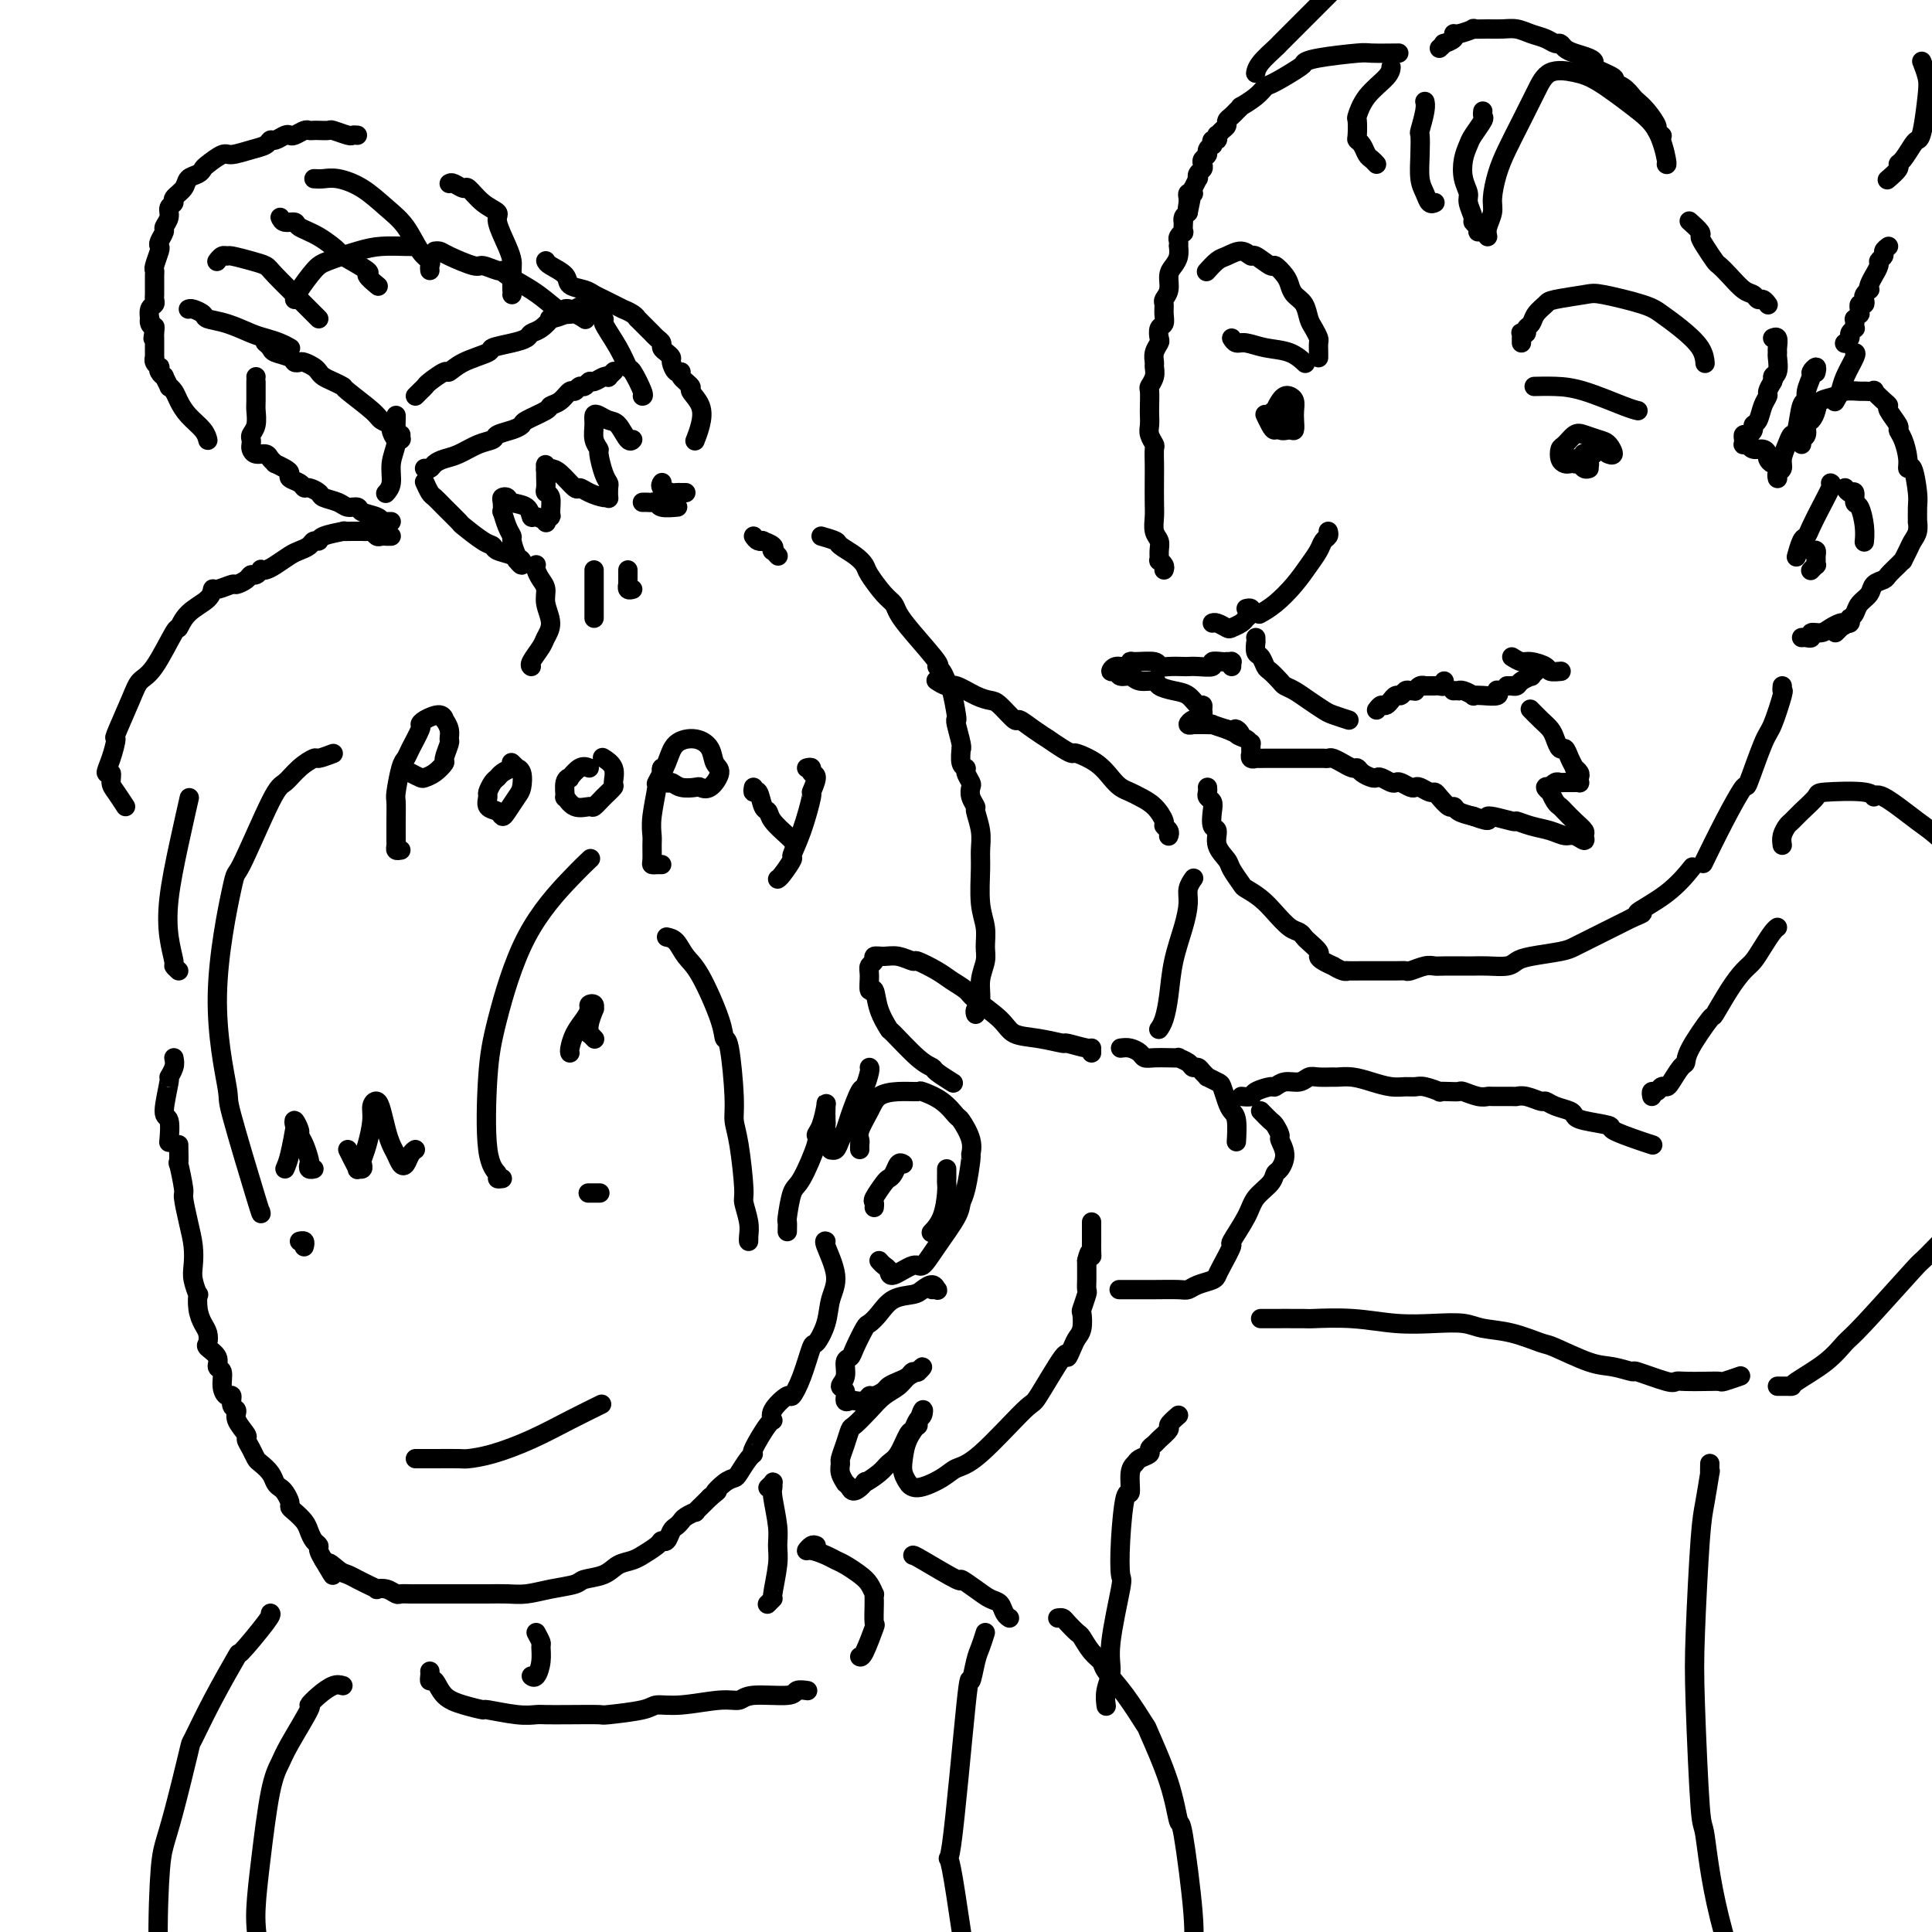 <svg viewBox='0 0 400 400' version='1.1' xmlns='http://www.w3.org/2000/svg' xmlns:xlink='http://www.w3.org/1999/xlink'><g fill='none' stroke='rgb(0,0,0)' stroke-width='4' stroke-linecap='round' stroke-linejoin='round'><path d='M308,49c-0.118,-0.564 -0.237,-1.128 0,-2c0.237,-0.872 0.829,-2.051 1,-3c0.171,-0.949 -0.078,-1.667 0,-3c0.078,-1.333 0.483,-3.282 1,-5c0.517,-1.718 1.145,-3.203 2,-5c0.855,-1.797 1.937,-3.904 3,-6c1.063,-2.096 2.107,-4.182 3,-6c0.893,-1.818 1.636,-3.367 3,-4c1.364,-0.633 3.350,-0.348 5,0c1.650,0.348 2.964,0.759 5,2c2.036,1.241 4.794,3.313 7,5c2.206,1.687 3.859,2.988 5,5c1.141,2.012 1.769,4.734 2,6c0.231,1.266 0.066,1.076 0,1c-0.066,-0.076 -0.033,-0.038 0,0'/><path d='M315,71c0.002,-0.453 0.005,-0.905 0,-1c-0.005,-0.095 -0.016,0.168 0,0c0.016,-0.168 0.060,-0.765 0,-1c-0.060,-0.235 -0.224,-0.107 0,0c0.224,0.107 0.838,0.194 1,0c0.162,-0.194 -0.126,-0.668 0,-1c0.126,-0.332 0.667,-0.523 1,-1c0.333,-0.477 0.457,-1.240 1,-2c0.543,-0.760 1.503,-1.518 2,-2c0.497,-0.482 0.530,-0.688 2,-1c1.470,-0.312 4.377,-0.731 6,-1c1.623,-0.269 1.962,-0.389 4,0c2.038,0.389 5.776,1.289 8,2c2.224,0.711 2.936,1.235 4,2c1.064,0.765 2.481,1.772 4,3c1.519,1.228 3.140,2.677 4,4c0.860,1.323 0.960,2.521 1,3c0.040,0.479 0.020,0.240 0,0'/><path d='M318,80c-0.329,0.008 -0.659,0.016 0,0c0.659,-0.016 2.306,-0.057 4,0c1.694,0.057 3.433,0.211 6,1c2.567,0.789 5.960,2.212 8,3c2.040,0.788 2.726,0.939 3,1c0.274,0.061 0.137,0.030 0,0'/><path d='M325,96c-0.314,0.056 -0.628,0.113 -1,0c-0.372,-0.113 -0.802,-0.395 -1,-1c-0.198,-0.605 -0.163,-1.532 0,-2c0.163,-0.468 0.452,-0.478 1,-1c0.548,-0.522 1.353,-1.558 2,-2c0.647,-0.442 1.136,-0.290 2,0c0.864,0.290 2.102,0.719 3,1c0.898,0.281 1.457,0.416 2,1c0.543,0.584 1.069,1.619 1,2c-0.069,0.381 -0.734,0.109 -1,0c-0.266,-0.109 -0.133,-0.054 0,0'/><path d='M324,95c0.334,-0.121 0.668,-0.243 1,0c0.332,0.243 0.664,0.850 1,1c0.336,0.150 0.678,-0.156 1,0c0.322,0.156 0.625,0.773 1,1c0.375,0.227 0.821,0.065 1,0c0.179,-0.065 0.089,-0.032 0,0'/><path d='M326,95c0.340,0.028 0.679,0.056 1,0c0.321,-0.056 0.623,-0.196 1,0c0.377,0.196 0.830,0.728 1,1c0.170,0.272 0.059,0.283 0,0c-0.059,-0.283 -0.064,-0.860 0,-1c0.064,-0.140 0.198,0.159 0,0c-0.198,-0.159 -0.729,-0.775 -1,-1c-0.271,-0.225 -0.282,-0.060 0,0c0.282,0.060 0.856,0.016 1,0c0.144,-0.016 -0.144,-0.004 0,0c0.144,0.004 0.719,0.001 1,0c0.281,-0.001 0.268,-0.000 0,0c-0.268,0.000 -0.791,0.000 -1,0c-0.209,-0.000 -0.105,-0.000 0,0'/><path d='M273,74c-0.002,0.057 -0.003,0.114 0,0c0.003,-0.114 0.012,-0.400 0,-1c-0.012,-0.600 -0.044,-1.515 0,-2c0.044,-0.485 0.163,-0.538 0,-1c-0.163,-0.462 -0.607,-1.331 -1,-2c-0.393,-0.669 -0.734,-1.137 -1,-2c-0.266,-0.863 -0.457,-2.120 -1,-3c-0.543,-0.880 -1.439,-1.382 -2,-2c-0.561,-0.618 -0.788,-1.350 -1,-2c-0.212,-0.650 -0.409,-1.216 -1,-2c-0.591,-0.784 -1.575,-1.784 -2,-2c-0.425,-0.216 -0.292,0.352 -1,0c-0.708,-0.352 -2.258,-1.623 -3,-2c-0.742,-0.377 -0.675,0.141 -1,0c-0.325,-0.141 -1.040,-0.941 -2,-1c-0.960,-0.059 -2.165,0.623 -3,1c-0.835,0.377 -1.302,0.448 -2,1c-0.698,0.552 -1.628,1.586 -2,2c-0.372,0.414 -0.186,0.207 0,0'/><path d='M255,70c0.283,0.449 0.567,0.898 1,1c0.433,0.102 1.017,-0.144 2,0c0.983,0.144 2.367,0.678 4,1c1.633,0.322 3.517,0.433 5,1c1.483,0.567 2.567,1.591 3,2c0.433,0.409 0.217,0.205 0,0'/><path d='M264,87c0.002,0.118 0.003,0.235 0,0c-0.003,-0.235 -0.012,-0.823 0,-1c0.012,-0.177 0.044,0.057 0,0c-0.044,-0.057 -0.166,-0.405 0,-1c0.166,-0.595 0.619,-1.435 1,-2c0.381,-0.565 0.690,-0.853 1,-1c0.310,-0.147 0.619,-0.151 1,0c0.381,0.151 0.832,0.457 1,1c0.168,0.543 0.052,1.324 0,2c-0.052,0.676 -0.041,1.246 0,2c0.041,0.754 0.113,1.690 0,2c-0.113,0.310 -0.409,-0.007 -1,0c-0.591,0.007 -1.477,0.337 -2,0c-0.523,-0.337 -0.682,-1.340 -1,-2c-0.318,-0.660 -0.793,-0.978 -1,-1c-0.207,-0.022 -0.146,0.251 0,0c0.146,-0.251 0.376,-1.025 1,-1c0.624,0.025 1.642,0.848 2,1c0.358,0.152 0.055,-0.367 0,0c-0.055,0.367 0.139,1.622 0,2c-0.139,0.378 -0.612,-0.120 -1,0c-0.388,0.120 -0.692,0.857 -1,1c-0.308,0.143 -0.621,-0.308 -1,-1c-0.379,-0.692 -0.822,-1.626 -1,-2c-0.178,-0.374 -0.089,-0.187 0,0'/><path d='M275,110c0.095,0.352 0.189,0.705 0,1c-0.189,0.295 -0.662,0.533 -1,1c-0.338,0.467 -0.543,1.162 -1,2c-0.457,0.838 -1.167,1.818 -2,3c-0.833,1.182 -1.790,2.564 -3,4c-1.210,1.436 -2.672,2.925 -4,4c-1.328,1.075 -2.522,1.736 -3,2c-0.478,0.264 -0.239,0.132 0,0'/><path d='M260,132c-0.006,0.479 -0.012,0.959 0,1c0.012,0.041 0.044,-0.355 0,0c-0.044,0.355 -0.162,1.461 0,2c0.162,0.539 0.606,0.512 1,1c0.394,0.488 0.738,1.492 1,2c0.262,0.508 0.443,0.520 1,1c0.557,0.480 1.490,1.428 2,2c0.510,0.572 0.596,0.769 1,1c0.404,0.231 1.125,0.496 2,1c0.875,0.504 1.905,1.245 3,2c1.095,0.755 2.255,1.523 3,2c0.745,0.477 1.076,0.664 2,1c0.924,0.336 2.441,0.821 3,1c0.559,0.179 0.160,0.051 0,0c-0.160,-0.051 -0.080,-0.026 0,0'/><path d='M285,147c0.341,-0.455 0.683,-0.911 1,-1c0.317,-0.089 0.610,0.187 1,0c0.390,-0.187 0.878,-0.839 1,-1c0.122,-0.161 -0.122,0.167 0,0c0.122,-0.167 0.611,-0.830 1,-1c0.389,-0.170 0.678,0.152 1,0c0.322,-0.152 0.677,-0.776 1,-1c0.323,-0.224 0.612,-0.046 1,0c0.388,0.046 0.873,-0.040 1,0c0.127,0.040 -0.106,0.207 0,0c0.106,-0.207 0.549,-0.787 1,-1c0.451,-0.213 0.909,-0.057 1,0c0.091,0.057 -0.187,0.015 0,0c0.187,-0.015 0.837,-0.004 1,0c0.163,0.004 -0.163,0.002 0,0c0.163,-0.002 0.814,-0.004 1,0c0.186,0.004 -0.094,0.015 0,0c0.094,-0.015 0.561,-0.056 1,0c0.439,0.056 0.849,0.207 1,0c0.151,-0.207 0.043,-0.774 0,-1c-0.043,-0.226 -0.022,-0.113 0,0'/><path d='M301,143c-0.117,0.002 -0.234,0.004 0,0c0.234,-0.004 0.818,-0.015 1,0c0.182,0.015 -0.038,0.056 0,0c0.038,-0.056 0.333,-0.210 1,0c0.667,0.210 1.706,0.785 2,1c0.294,0.215 -0.156,0.072 0,0c0.156,-0.072 0.918,-0.071 2,0c1.082,0.071 2.484,0.211 3,0c0.516,-0.211 0.148,-0.775 0,-1c-0.148,-0.225 -0.074,-0.113 0,0'/><path d='M313,136c0.706,0.445 1.412,0.890 2,1c0.588,0.110 1.058,-0.114 2,0c0.942,0.114 2.356,0.567 3,1c0.644,0.433 0.520,0.847 1,1c0.480,0.153 1.566,0.044 2,0c0.434,-0.044 0.217,-0.022 0,0'/><path d='M312,142c0.449,0.006 0.899,0.012 1,0c0.101,-0.012 -0.146,-0.041 0,0c0.146,0.041 0.684,0.151 1,0c0.316,-0.151 0.411,-0.563 1,-1c0.589,-0.437 1.673,-0.901 2,-1c0.327,-0.099 -0.104,0.166 0,0c0.104,-0.166 0.744,-0.762 1,-1c0.256,-0.238 0.128,-0.119 0,0'/><path d='M258,126c0.396,-0.089 0.793,-0.178 1,0c0.207,0.178 0.225,0.623 0,1c-0.225,0.377 -0.694,0.686 -1,1c-0.306,0.314 -0.450,0.634 -1,1c-0.550,0.366 -1.506,0.778 -2,1c-0.494,0.222 -0.525,0.256 -1,0c-0.475,-0.256 -1.395,-0.801 -2,-1c-0.605,-0.199 -0.894,-0.054 -1,0c-0.106,0.054 -0.030,0.015 0,0c0.030,-0.015 0.015,-0.008 0,0'/><path d='M255,138c0.008,-0.423 0.017,-0.845 0,-1c-0.017,-0.155 -0.059,-0.041 0,0c0.059,0.041 0.218,0.010 0,0c-0.218,-0.010 -0.812,0.001 -1,0c-0.188,-0.001 0.031,-0.014 0,0c-0.031,0.014 -0.313,0.056 -1,0c-0.687,-0.056 -1.779,-0.211 -2,0c-0.221,0.211 0.429,0.788 0,1c-0.429,0.212 -1.937,0.058 -3,0c-1.063,-0.058 -1.682,-0.019 -2,0c-0.318,0.019 -0.334,0.020 -1,0c-0.666,-0.020 -1.982,-0.059 -3,0c-1.018,0.059 -1.739,0.216 -2,0c-0.261,-0.216 -0.062,-0.805 -1,-1c-0.938,-0.195 -3.012,0.004 -4,0c-0.988,-0.004 -0.888,-0.213 -1,0c-0.112,0.213 -0.434,0.846 -1,1c-0.566,0.154 -1.375,-0.170 -2,0c-0.625,0.170 -1.067,0.834 -1,1c0.067,0.166 0.642,-0.167 1,0c0.358,0.167 0.500,0.832 1,1c0.500,0.168 1.358,-0.162 2,0c0.642,0.162 1.068,0.816 2,1c0.932,0.184 2.372,-0.101 3,0c0.628,0.101 0.445,0.586 1,1c0.555,0.414 1.847,0.755 3,1c1.153,0.245 2.166,0.394 3,1c0.834,0.606 1.488,1.669 2,2c0.512,0.331 0.881,-0.070 1,0c0.119,0.070 -0.011,0.611 0,1c0.011,0.389 0.165,0.626 0,1c-0.165,0.374 -0.648,0.885 -1,1c-0.352,0.115 -0.572,-0.165 -1,0c-0.428,0.165 -1.063,0.777 -1,1c0.063,0.223 0.824,0.059 1,0c0.176,-0.059 -0.232,-0.013 0,0c0.232,0.013 1.103,-0.007 2,0c0.897,0.007 1.818,0.040 2,0c0.182,-0.040 -0.377,-0.154 0,0c0.377,0.154 1.688,0.577 3,1'/><path d='M254,151c4.039,1.962 2.637,0.366 2,0c-0.637,-0.366 -0.511,0.498 0,1c0.511,0.502 1.405,0.641 2,1c0.595,0.359 0.890,0.937 1,1c0.110,0.063 0.034,-0.390 0,0c-0.034,0.390 -0.025,1.621 0,2c0.025,0.379 0.066,-0.095 0,0c-0.066,0.095 -0.240,0.757 0,1c0.240,0.243 0.893,0.065 1,0c0.107,-0.065 -0.333,-0.017 0,0c0.333,0.017 1.440,0.005 2,0c0.560,-0.005 0.572,-0.001 1,0c0.428,0.001 1.270,0.000 2,0c0.730,-0.000 1.347,-0.000 2,0c0.653,0.000 1.341,0.000 2,0c0.659,-0.000 1.289,-0.001 2,0c0.711,0.001 1.504,0.004 2,0c0.496,-0.004 0.694,-0.015 1,0c0.306,0.015 0.721,0.055 1,0c0.279,-0.055 0.421,-0.207 1,0c0.579,0.207 1.594,0.773 2,1c0.406,0.227 0.202,0.116 0,0c-0.202,-0.116 -0.401,-0.238 0,0c0.401,0.238 1.403,0.834 2,1c0.597,0.166 0.789,-0.100 1,0c0.211,0.100 0.441,0.566 1,1c0.559,0.434 1.445,0.834 2,1c0.555,0.166 0.778,0.096 1,0c0.222,-0.096 0.445,-0.218 1,0c0.555,0.218 1.444,0.777 2,1c0.556,0.223 0.778,0.111 1,0c0.222,-0.111 0.444,-0.222 1,0c0.556,0.222 1.444,0.777 2,1c0.556,0.223 0.778,0.114 1,0c0.222,-0.114 0.444,-0.233 1,0c0.556,0.233 1.445,0.818 2,1c0.555,0.182 0.777,-0.039 1,0c0.223,0.039 0.446,0.339 1,1c0.554,0.661 1.437,1.682 2,2c0.563,0.318 0.805,-0.068 1,0c0.195,0.068 0.341,0.591 1,1c0.659,0.409 1.829,0.705 3,1'/><path d='M305,169c4.869,1.792 2.543,0.273 3,0c0.457,-0.273 3.698,0.702 5,1c1.302,0.298 0.666,-0.079 1,0c0.334,0.079 1.638,0.614 3,1c1.362,0.386 2.781,0.622 4,1c1.219,0.378 2.237,0.898 3,1c0.763,0.102 1.270,-0.213 2,0c0.730,0.213 1.681,0.954 2,1c0.319,0.046 0.005,-0.604 0,-1c-0.005,-0.396 0.297,-0.539 0,-1c-0.297,-0.461 -1.194,-1.242 -2,-2c-0.806,-0.758 -1.521,-1.495 -2,-2c-0.479,-0.505 -0.722,-0.780 -1,-1c-0.278,-0.220 -0.592,-0.385 -1,-1c-0.408,-0.615 -0.909,-1.680 -1,-2c-0.091,-0.320 0.227,0.107 0,0c-0.227,-0.107 -1.000,-0.747 -1,-1c-0.000,-0.253 0.773,-0.120 1,0c0.227,0.120 -0.090,0.228 0,0c0.090,-0.228 0.588,-0.793 1,-1c0.412,-0.207 0.737,-0.055 1,0c0.263,0.055 0.462,0.012 1,0c0.538,-0.012 1.413,0.008 2,0c0.587,-0.008 0.885,-0.045 1,0c0.115,0.045 0.046,0.171 0,0c-0.046,-0.171 -0.068,-0.640 0,-1c0.068,-0.360 0.225,-0.612 0,-1c-0.225,-0.388 -0.834,-0.911 -1,-1c-0.166,-0.089 0.110,0.258 0,0c-0.110,-0.258 -0.606,-1.119 -1,-2c-0.394,-0.881 -0.685,-1.783 -1,-2c-0.315,-0.217 -0.652,0.250 -1,0c-0.348,-0.250 -0.707,-1.216 -1,-2c-0.293,-0.784 -0.522,-1.385 -1,-2c-0.478,-0.615 -1.206,-1.242 -2,-2c-0.794,-0.758 -1.656,-1.645 -2,-2c-0.344,-0.355 -0.172,-0.177 0,0'/><path d='M241,118c0.114,-0.297 0.228,-0.593 0,-1c-0.228,-0.407 -0.797,-0.923 -1,-1c-0.203,-0.077 -0.040,0.285 0,0c0.040,-0.285 -0.042,-1.218 0,-2c0.042,-0.782 0.207,-1.413 0,-2c-0.207,-0.587 -0.788,-1.129 -1,-2c-0.212,-0.871 -0.057,-2.072 0,-3c0.057,-0.928 0.016,-1.582 0,-3c-0.016,-1.418 -0.008,-3.601 0,-5c0.008,-1.399 0.016,-2.013 0,-3c-0.016,-0.987 -0.057,-2.348 0,-3c0.057,-0.652 0.211,-0.596 0,-1c-0.211,-0.404 -0.788,-1.268 -1,-2c-0.212,-0.732 -0.058,-1.333 0,-2c0.058,-0.667 0.019,-1.400 0,-2c-0.019,-0.600 -0.019,-1.068 0,-2c0.019,-0.932 0.058,-2.329 0,-3c-0.058,-0.671 -0.213,-0.616 0,-1c0.213,-0.384 0.793,-1.206 1,-2c0.207,-0.794 0.042,-1.560 0,-2c-0.042,-0.440 0.040,-0.556 0,-1c-0.040,-0.444 -0.203,-1.217 0,-2c0.203,-0.783 0.772,-1.574 1,-2c0.228,-0.426 0.114,-0.485 0,-1c-0.114,-0.515 -0.228,-1.485 0,-2c0.228,-0.515 0.797,-0.574 1,-1c0.203,-0.426 0.040,-1.220 0,-2c-0.040,-0.780 0.045,-1.546 0,-2c-0.045,-0.454 -0.218,-0.596 0,-1c0.218,-0.404 0.829,-1.069 1,-2c0.171,-0.931 -0.098,-2.130 0,-3c0.098,-0.870 0.562,-1.413 1,-2c0.438,-0.587 0.848,-1.218 1,-2c0.152,-0.782 0.044,-1.717 0,-2c-0.044,-0.283 -0.026,0.084 0,0c0.026,-0.084 0.059,-0.619 0,-1c-0.059,-0.381 -0.212,-0.609 0,-1c0.212,-0.391 0.788,-0.945 1,-1c0.212,-0.055 0.060,0.389 0,0c-0.060,-0.389 -0.026,-1.609 0,-2c0.026,-0.391 0.046,0.049 0,0c-0.046,-0.049 -0.156,-0.585 0,-1c0.156,-0.415 0.578,-0.707 1,-1'/><path d='M246,44c1.237,-5.887 0.331,-2.103 0,-1c-0.331,1.103 -0.085,-0.475 0,-1c0.085,-0.525 0.009,0.004 0,0c-0.009,-0.004 0.051,-0.541 0,-1c-0.051,-0.459 -0.211,-0.839 0,-1c0.211,-0.161 0.792,-0.104 1,0c0.208,0.104 0.042,0.253 0,0c-0.042,-0.253 0.040,-0.908 0,-1c-0.040,-0.092 -0.203,0.379 0,0c0.203,-0.379 0.773,-1.607 1,-2c0.227,-0.393 0.112,0.049 0,0c-0.112,-0.049 -0.222,-0.591 0,-1c0.222,-0.409 0.777,-0.687 1,-1c0.223,-0.313 0.116,-0.662 0,-1c-0.116,-0.338 -0.241,-0.664 0,-1c0.241,-0.336 0.848,-0.683 1,-1c0.152,-0.317 -0.152,-0.606 0,-1c0.152,-0.394 0.759,-0.894 1,-1c0.241,-0.106 0.116,0.183 0,0c-0.116,-0.183 -0.225,-0.837 0,-1c0.225,-0.163 0.782,0.163 1,0c0.218,-0.163 0.096,-0.817 0,-1c-0.096,-0.183 -0.166,0.106 0,0c0.166,-0.106 0.569,-0.605 1,-1c0.431,-0.395 0.890,-0.684 1,-1c0.110,-0.316 -0.131,-0.657 0,-1c0.131,-0.343 0.633,-0.686 1,-1c0.367,-0.314 0.599,-0.599 1,-1c0.401,-0.401 0.972,-0.917 1,-1c0.028,-0.083 -0.486,0.269 0,0c0.486,-0.269 1.972,-1.157 3,-2c1.028,-0.843 1.600,-1.640 2,-2c0.400,-0.360 0.629,-0.282 2,-1c1.371,-0.718 3.883,-2.231 5,-3c1.117,-0.769 0.840,-0.795 1,-1c0.160,-0.205 0.758,-0.591 3,-1c2.242,-0.409 6.127,-0.842 8,-1c1.873,-0.158 1.735,-0.043 3,0c1.265,0.043 3.933,0.012 5,0c1.067,-0.012 0.534,-0.006 0,0'/><path d='M306,48c0.122,-0.318 0.244,-0.637 0,-1c-0.244,-0.363 -0.853,-0.771 -1,-1c-0.147,-0.229 0.170,-0.280 0,-1c-0.170,-0.720 -0.827,-2.108 -1,-3c-0.173,-0.892 0.137,-1.287 0,-2c-0.137,-0.713 -0.723,-1.743 -1,-3c-0.277,-1.257 -0.246,-2.742 0,-4c0.246,-1.258 0.707,-2.288 1,-3c0.293,-0.712 0.418,-1.105 1,-2c0.582,-0.895 1.620,-2.291 2,-3c0.380,-0.709 0.102,-0.729 0,-1c-0.102,-0.271 -0.029,-0.792 0,-1c0.029,-0.208 0.015,-0.104 0,0'/><path d='M297,42c0.091,-0.045 0.182,-0.090 0,0c-0.182,0.090 -0.637,0.314 -1,0c-0.363,-0.314 -0.634,-1.167 -1,-2c-0.366,-0.833 -0.826,-1.648 -1,-3c-0.174,-1.352 -0.061,-3.242 0,-5c0.061,-1.758 0.069,-3.386 0,-4c-0.069,-0.614 -0.214,-0.216 0,-1c0.214,-0.784 0.788,-2.749 1,-4c0.212,-1.251 0.060,-1.786 0,-2c-0.060,-0.214 -0.030,-0.107 0,0'/><path d='M285,34c-0.332,-0.362 -0.663,-0.725 -1,-1c-0.337,-0.275 -0.678,-0.463 -1,-1c-0.322,-0.537 -0.623,-1.423 -1,-2c-0.377,-0.577 -0.829,-0.846 -1,-1c-0.171,-0.154 -0.060,-0.194 0,-1c0.060,-0.806 0.069,-2.377 0,-3c-0.069,-0.623 -0.215,-0.297 0,-1c0.215,-0.703 0.789,-2.436 2,-4c1.211,-1.564 3.057,-2.960 4,-4c0.943,-1.040 0.984,-1.726 1,-2c0.016,-0.274 0.008,-0.137 0,0'/><path d='M298,10c0.484,-0.444 0.967,-0.889 1,-1c0.033,-0.111 -0.386,0.110 0,0c0.386,-0.110 1.575,-0.551 2,-1c0.425,-0.449 0.084,-0.905 0,-1c-0.084,-0.095 0.088,0.171 1,0c0.912,-0.171 2.565,-0.779 3,-1c0.435,-0.221 -0.348,-0.056 0,0c0.348,0.056 1.826,0.004 3,0c1.174,-0.004 2.044,0.041 3,0c0.956,-0.041 1.996,-0.170 3,0c1.004,0.170 1.970,0.637 3,1c1.030,0.363 2.123,0.622 3,1c0.877,0.378 1.537,0.875 2,1c0.463,0.125 0.728,-0.121 1,0c0.272,0.121 0.552,0.609 1,1c0.448,0.391 1.064,0.686 2,1c0.936,0.314 2.193,0.648 3,1c0.807,0.352 1.164,0.723 1,1c-0.164,0.277 -0.850,0.459 0,1c0.850,0.541 3.235,1.440 4,2c0.765,0.560 -0.091,0.782 0,1c0.091,0.218 1.128,0.433 2,1c0.872,0.567 1.577,1.485 2,2c0.423,0.515 0.562,0.625 1,1c0.438,0.375 1.175,1.015 2,2c0.825,0.985 1.736,2.316 2,3c0.264,0.684 -0.121,0.723 0,1c0.121,0.277 0.749,0.794 1,1c0.251,0.206 0.126,0.103 0,0'/><path d='M260,15c-0.025,0.139 -0.051,0.277 0,0c0.051,-0.277 0.178,-0.970 1,-2c0.822,-1.030 2.341,-2.396 3,-3c0.659,-0.604 0.460,-0.445 1,-1c0.540,-0.555 1.820,-1.823 4,-4c2.180,-2.177 5.260,-5.262 7,-7c1.740,-1.738 2.141,-2.130 4,-3c1.859,-0.870 5.175,-2.219 10,-4c4.825,-1.781 11.159,-3.993 14,-5c2.841,-1.007 2.188,-0.810 3,-1c0.812,-0.190 3.089,-0.769 4,-1c0.911,-0.231 0.455,-0.116 0,0'/><path d='M391,37c-0.231,0.198 -0.461,0.397 0,0c0.461,-0.397 1.615,-1.388 2,-2c0.385,-0.612 0.001,-0.845 0,-1c-0.001,-0.155 0.382,-0.233 1,-1c0.618,-0.767 1.473,-2.224 2,-3c0.527,-0.776 0.726,-0.870 1,-1c0.274,-0.130 0.623,-0.294 1,-2c0.377,-1.706 0.781,-4.952 1,-7c0.219,-2.048 0.251,-2.898 0,-4c-0.251,-1.102 -0.786,-2.458 -1,-3c-0.214,-0.542 -0.107,-0.271 0,0'/><path d='M391,51c-0.455,0.336 -0.911,0.672 -1,1c-0.089,0.328 0.187,0.646 0,1c-0.187,0.354 -0.838,0.742 -1,1c-0.162,0.258 0.167,0.385 0,1c-0.167,0.615 -0.828,1.719 -1,2c-0.172,0.281 0.146,-0.261 0,0c-0.146,0.261 -0.757,1.327 -1,2c-0.243,0.673 -0.117,0.955 0,1c0.117,0.045 0.224,-0.147 0,0c-0.224,0.147 -0.778,0.632 -1,1c-0.222,0.368 -0.112,0.619 0,1c0.112,0.381 0.226,0.891 0,1c-0.226,0.109 -0.792,-0.182 -1,0c-0.208,0.182 -0.060,0.837 0,1c0.060,0.163 0.030,-0.167 0,0c-0.030,0.167 -0.061,0.832 0,1c0.061,0.168 0.212,-0.161 0,0c-0.212,0.161 -0.788,0.813 -1,1c-0.212,0.187 -0.061,-0.090 0,0c0.061,0.090 0.031,0.549 0,1c-0.031,0.451 -0.065,0.895 0,1c0.065,0.105 0.228,-0.130 0,0c-0.228,0.130 -0.846,0.623 -1,1c-0.154,0.377 0.154,0.637 0,1c-0.154,0.363 -0.772,0.828 -1,1c-0.228,0.172 -0.065,0.049 0,0c0.065,-0.049 0.033,-0.025 0,0'/><path d='M373,92c-0.119,-0.365 -0.239,-0.731 0,-1c0.239,-0.269 0.836,-0.443 1,-1c0.164,-0.557 -0.104,-1.497 0,-2c0.104,-0.503 0.579,-0.569 1,-1c0.421,-0.431 0.789,-1.226 1,-2c0.211,-0.774 0.265,-1.528 1,-2c0.735,-0.472 2.153,-0.662 3,-1c0.847,-0.338 1.125,-0.824 2,-1c0.875,-0.176 2.346,-0.040 3,0c0.654,0.040 0.491,-0.014 1,0c0.509,0.014 1.689,0.096 2,0c0.311,-0.096 -0.249,-0.369 0,0c0.249,0.369 1.306,1.380 2,2c0.694,0.620 1.026,0.850 1,1c-0.026,0.150 -0.409,0.221 0,1c0.409,0.779 1.612,2.266 2,3c0.388,0.734 -0.037,0.714 0,1c0.037,0.286 0.535,0.878 1,2c0.465,1.122 0.895,2.774 1,4c0.105,1.226 -0.115,2.025 0,2c0.115,-0.025 0.567,-0.874 1,0c0.433,0.874 0.849,3.469 1,5c0.151,1.531 0.037,1.996 0,3c-0.037,1.004 0.001,2.548 0,3c-0.001,0.452 -0.043,-0.186 0,0c0.043,0.186 0.170,1.198 0,2c-0.170,0.802 -0.636,1.394 -1,2c-0.364,0.606 -0.626,1.227 -1,2c-0.374,0.773 -0.858,1.699 -1,2c-0.142,0.301 0.060,-0.022 0,0c-0.060,0.022 -0.382,0.390 -1,1c-0.618,0.610 -1.531,1.461 -2,2c-0.469,0.539 -0.493,0.764 -1,1c-0.507,0.236 -1.498,0.483 -2,1c-0.502,0.517 -0.516,1.303 -1,2c-0.484,0.697 -1.438,1.303 -2,2c-0.562,0.697 -0.732,1.485 -1,2c-0.268,0.515 -0.634,0.758 -1,1'/><path d='M383,128c-2.193,2.657 -1.176,1.300 -1,1c0.176,-0.300 -0.489,0.456 -1,1c-0.511,0.544 -0.868,0.877 -1,1c-0.132,0.123 -0.038,0.035 0,0c0.038,-0.035 0.019,-0.018 0,0'/><path d='M383,128c0.096,0.417 0.192,0.834 0,1c-0.192,0.166 -0.672,0.082 -1,0c-0.328,-0.082 -0.504,-0.162 -1,0c-0.496,0.162 -1.313,0.565 -2,1c-0.687,0.435 -1.246,0.901 -2,1c-0.754,0.099 -1.705,-0.170 -2,0c-0.295,0.170 0.065,0.777 0,1c-0.065,0.223 -0.556,0.060 -1,0c-0.444,-0.060 -0.841,-0.017 -1,0c-0.159,0.017 -0.079,0.009 0,0'/><path d='M379,100c0.172,0.075 0.345,0.150 0,1c-0.345,0.850 -1.206,2.474 -2,4c-0.794,1.526 -1.519,2.955 -2,4c-0.481,1.045 -0.717,1.705 -1,2c-0.283,0.295 -0.612,0.223 -1,1c-0.388,0.777 -0.835,2.401 -1,3c-0.165,0.599 -0.047,0.171 0,0c0.047,-0.171 0.024,-0.086 0,0'/><path d='M382,101c0.303,0.482 0.607,0.964 1,1c0.393,0.036 0.876,-0.375 1,0c0.124,0.375 -0.110,1.537 0,2c0.110,0.463 0.565,0.229 1,1c0.435,0.771 0.848,2.547 1,4c0.152,1.453 0.041,2.584 0,3c-0.041,0.416 -0.012,0.119 0,0c0.012,-0.119 0.006,-0.059 0,0'/><path d='M375,114c0.423,-0.092 0.846,-0.183 1,0c0.154,0.183 0.037,0.641 0,1c-0.037,0.359 0.004,0.618 0,1c-0.004,0.382 -0.053,0.886 0,1c0.053,0.114 0.206,-0.162 0,0c-0.206,0.162 -0.773,0.760 -1,1c-0.227,0.240 -0.113,0.120 0,0'/><path d='M384,73c0.204,0.045 0.408,0.089 0,1c-0.408,0.911 -1.429,2.687 -2,4c-0.571,1.313 -0.692,2.161 -1,3c-0.308,0.839 -0.802,1.668 -1,2c-0.198,0.332 -0.099,0.166 0,0'/><path d='M376,77c-0.033,0.141 -0.065,0.282 0,0c0.065,-0.282 0.229,-0.985 0,-1c-0.229,-0.015 -0.849,0.660 -1,1c-0.151,0.340 0.167,0.344 0,1c-0.167,0.656 -0.818,1.964 -1,3c-0.182,1.036 0.106,1.799 0,2c-0.106,0.201 -0.607,-0.161 -1,1c-0.393,1.161 -0.679,3.845 -1,5c-0.321,1.155 -0.678,0.782 -1,1c-0.322,0.218 -0.608,1.029 -1,2c-0.392,0.971 -0.890,2.102 -1,3c-0.110,0.898 0.167,1.562 0,2c-0.167,0.438 -0.777,0.651 -1,1c-0.223,0.349 -0.060,0.836 0,1c0.060,0.164 0.016,0.007 0,0c-0.016,-0.007 -0.004,0.138 0,0c0.004,-0.138 -0.002,-0.558 0,-1c0.002,-0.442 0.011,-0.906 0,-1c-0.011,-0.094 -0.041,0.182 0,0c0.041,-0.182 0.152,-0.823 0,-1c-0.152,-0.177 -0.569,0.111 -1,0c-0.431,-0.111 -0.876,-0.622 -1,-1c-0.124,-0.378 0.073,-0.623 0,-1c-0.073,-0.377 -0.416,-0.886 -1,-1c-0.584,-0.114 -1.411,0.166 -2,0c-0.589,-0.166 -0.942,-0.779 -1,-1c-0.058,-0.221 0.180,-0.049 0,0c-0.180,0.049 -0.778,-0.025 -1,0c-0.222,0.025 -0.070,0.147 0,0c0.070,-0.147 0.056,-0.565 0,-1c-0.056,-0.435 -0.156,-0.888 0,-1c0.156,-0.112 0.566,0.118 1,0c0.434,-0.118 0.891,-0.585 1,-1c0.109,-0.415 -0.129,-0.779 0,-1c0.129,-0.221 0.626,-0.300 1,-1c0.374,-0.700 0.626,-2.023 1,-3c0.374,-0.977 0.870,-1.609 1,-2c0.130,-0.391 -0.106,-0.540 0,-1c0.106,-0.460 0.553,-1.230 1,-2'/><path d='M367,79c0.867,-2.067 0.036,-1.235 0,-1c-0.036,0.235 0.723,-0.127 1,-1c0.277,-0.873 0.070,-2.258 0,-3c-0.070,-0.742 -0.005,-0.840 0,-1c0.005,-0.160 -0.050,-0.383 0,-1c0.050,-0.617 0.206,-1.628 0,-2c-0.206,-0.372 -0.773,-0.106 -1,0c-0.227,0.106 -0.113,0.053 0,0'/><path d='M366,63c-0.024,-0.032 -0.047,-0.065 0,0c0.047,0.065 0.165,0.226 0,0c-0.165,-0.226 -0.614,-0.841 -1,-1c-0.386,-0.159 -0.709,0.136 -1,0c-0.291,-0.136 -0.549,-0.703 -1,-1c-0.451,-0.297 -1.094,-0.324 -2,-1c-0.906,-0.676 -2.075,-2.002 -3,-3c-0.925,-0.998 -1.605,-1.667 -2,-2c-0.395,-0.333 -0.506,-0.331 -1,-1c-0.494,-0.669 -1.373,-2.008 -2,-3c-0.627,-0.992 -1.003,-1.637 -1,-2c0.003,-0.363 0.385,-0.444 0,-1c-0.385,-0.556 -1.539,-1.587 -2,-2c-0.461,-0.413 -0.231,-0.206 0,0'/><path d='M69,156c-1.225,0.460 -2.449,0.920 -3,1c-0.551,0.080 -0.428,-0.221 -1,0c-0.572,0.221 -1.838,0.964 -3,2c-1.162,1.036 -2.220,2.366 -3,3c-0.780,0.634 -1.283,0.571 -3,4c-1.717,3.429 -4.647,10.350 -6,13c-1.353,2.650 -1.129,1.030 -2,5c-0.871,3.970 -2.836,13.529 -3,22c-0.164,8.471 1.473,15.853 2,19c0.527,3.147 -0.055,2.060 1,6c1.055,3.940 3.745,12.907 5,17c1.255,4.093 1.073,3.312 1,3c-0.073,-0.312 -0.036,-0.156 0,0'/><path d='M59,242c0.312,-0.720 0.623,-1.440 1,-3c0.377,-1.560 0.818,-3.960 1,-5c0.182,-1.040 0.104,-0.719 0,-1c-0.104,-0.281 -0.234,-1.165 0,-1c0.234,0.165 0.834,1.378 1,2c0.166,0.622 -0.100,0.654 0,1c0.100,0.346 0.566,1.007 1,2c0.434,0.993 0.834,2.319 1,3c0.166,0.681 0.096,0.719 0,1c-0.096,0.281 -0.218,0.806 0,1c0.218,0.194 0.777,0.055 1,0c0.223,-0.055 0.112,-0.028 0,0'/><path d='M72,238c0.301,0.617 0.603,1.234 1,2c0.397,0.766 0.890,1.682 1,2c0.110,0.318 -0.164,0.040 0,0c0.164,-0.040 0.766,0.159 1,0c0.234,-0.159 0.100,-0.676 0,-1c-0.100,-0.324 -0.168,-0.456 0,-1c0.168,-0.544 0.570,-1.501 1,-3c0.430,-1.499 0.889,-3.542 1,-5c0.111,-1.458 -0.125,-2.332 0,-3c0.125,-0.668 0.611,-1.130 1,-1c0.389,0.130 0.682,0.851 1,2c0.318,1.149 0.663,2.726 1,4c0.337,1.274 0.668,2.244 1,3c0.332,0.756 0.667,1.299 1,2c0.333,0.701 0.664,1.561 1,2c0.336,0.439 0.678,0.458 1,0c0.322,-0.458 0.625,-1.393 1,-2c0.375,-0.607 0.821,-0.888 1,-1c0.179,-0.112 0.089,-0.056 0,0'/><path d='M104,244c-0.481,0.066 -0.962,0.131 -1,0c-0.038,-0.131 0.369,-0.459 0,-1c-0.369,-0.541 -1.512,-1.296 -2,-5c-0.488,-3.704 -0.319,-10.359 0,-15c0.319,-4.641 0.790,-7.268 2,-12c1.210,-4.732 3.159,-11.567 6,-17c2.841,-5.433 6.572,-9.463 9,-12c2.428,-2.537 3.551,-3.582 4,-4c0.449,-0.418 0.225,-0.209 0,0'/><path d='M118,218c-0.061,-0.160 -0.123,-0.319 0,-1c0.123,-0.681 0.429,-1.882 1,-3c0.571,-1.118 1.407,-2.151 2,-3c0.593,-0.849 0.945,-1.512 1,-2c0.055,-0.488 -0.185,-0.801 0,-1c0.185,-0.199 0.796,-0.284 1,0c0.204,0.284 0.001,0.937 0,1c-0.001,0.063 0.200,-0.463 0,0c-0.200,0.463 -0.799,1.914 -1,3c-0.201,1.086 -0.002,1.807 0,2c0.002,0.193 -0.192,-0.140 0,0c0.192,0.140 0.769,0.754 1,1c0.231,0.246 0.115,0.123 0,0'/><path d='M138,194c0.679,0.140 1.358,0.280 2,1c0.642,0.720 1.246,2.020 2,3c0.754,0.980 1.656,1.641 3,4c1.344,2.359 3.130,6.416 4,9c0.870,2.584 0.824,3.694 1,4c0.176,0.306 0.573,-0.191 1,2c0.427,2.191 0.884,7.071 1,10c0.116,2.929 -0.109,3.908 0,5c0.109,1.092 0.551,2.299 1,5c0.449,2.701 0.905,6.896 1,9c0.095,2.104 -0.171,2.115 0,3c0.171,0.885 0.778,2.643 1,4c0.222,1.357 0.060,2.312 0,3c-0.060,0.688 -0.016,1.108 0,1c0.016,-0.108 0.005,-0.745 0,-1c-0.005,-0.255 -0.002,-0.127 0,0'/><path d='M163,255c0.021,-0.874 0.041,-1.747 0,-2c-0.041,-0.253 -0.145,0.115 0,-1c0.145,-1.115 0.539,-3.714 1,-5c0.461,-1.286 0.989,-1.259 2,-3c1.011,-1.741 2.506,-5.250 3,-7c0.494,-1.750 -0.011,-1.740 0,-2c0.011,-0.260 0.539,-0.790 1,-2c0.461,-1.210 0.854,-3.100 1,-4c0.146,-0.900 0.043,-0.812 0,0c-0.043,0.812 -0.026,2.347 0,3c0.026,0.653 0.063,0.425 0,1c-0.063,0.575 -0.224,1.952 0,3c0.224,1.048 0.834,1.767 1,2c0.166,0.233 -0.111,-0.021 0,0c0.111,0.021 0.611,0.316 1,0c0.389,-0.316 0.667,-1.245 1,-2c0.333,-0.755 0.720,-1.337 1,-2c0.280,-0.663 0.453,-1.407 1,-3c0.547,-1.593 1.467,-4.035 2,-5c0.533,-0.965 0.679,-0.455 1,-1c0.321,-0.545 0.817,-2.147 1,-3c0.183,-0.853 0.052,-0.958 0,-1c-0.052,-0.042 -0.026,-0.021 0,0'/><path d='M83,176c-0.423,0.076 -0.845,0.153 -1,0c-0.155,-0.153 -0.041,-0.535 0,-1c0.041,-0.465 0.010,-1.014 0,-1c-0.010,0.014 0.000,0.589 0,0c-0.000,-0.589 -0.011,-2.343 0,-4c0.011,-1.657 0.043,-3.218 0,-4c-0.043,-0.782 -0.162,-0.784 0,-2c0.162,-1.216 0.603,-3.646 1,-5c0.397,-1.354 0.748,-1.633 1,-2c0.252,-0.367 0.403,-0.821 1,-2c0.597,-1.179 1.638,-3.082 2,-4c0.362,-0.918 0.043,-0.850 0,-1c-0.043,-0.150 0.188,-0.518 1,-1c0.812,-0.482 2.203,-1.078 3,-1c0.797,0.078 0.999,0.831 1,1c0.001,0.169 -0.200,-0.245 0,0c0.200,0.245 0.801,1.150 1,2c0.199,0.850 -0.005,1.646 0,2c0.005,0.354 0.219,0.266 0,1c-0.219,0.734 -0.869,2.289 -1,3c-0.131,0.711 0.259,0.579 0,1c-0.259,0.421 -1.166,1.395 -2,2c-0.834,0.605 -1.595,0.843 -2,1c-0.405,0.157 -0.455,0.235 -1,0c-0.545,-0.235 -1.584,-0.781 -2,-1c-0.416,-0.219 -0.208,-0.109 0,0'/><path d='M107,159c-0.221,-0.087 -0.441,-0.174 -1,0c-0.559,0.174 -1.456,0.609 -2,1c-0.544,0.391 -0.736,0.739 -1,1c-0.264,0.261 -0.600,0.437 -1,1c-0.400,0.563 -0.864,1.514 -1,2c-0.136,0.486 0.057,0.507 0,1c-0.057,0.493 -0.362,1.457 0,2c0.362,0.543 1.393,0.666 2,1c0.607,0.334 0.791,0.878 1,1c0.209,0.122 0.444,-0.178 1,-1c0.556,-0.822 1.432,-2.167 2,-3c0.568,-0.833 0.828,-1.155 1,-2c0.172,-0.845 0.256,-2.213 0,-3c-0.256,-0.787 -0.852,-0.995 -1,-1c-0.148,-0.005 0.152,0.191 0,0c-0.152,-0.191 -0.758,-0.769 -1,-1c-0.242,-0.231 -0.121,-0.116 0,0'/><path d='M122,159c-0.610,-0.228 -1.221,-0.456 -2,0c-0.779,0.456 -1.727,1.594 -2,2c-0.273,0.406 0.128,0.078 0,0c-0.128,-0.078 -0.784,0.094 -1,1c-0.216,0.906 0.007,2.545 0,3c-0.007,0.455 -0.245,-0.276 0,0c0.245,0.276 0.973,1.559 2,2c1.027,0.441 2.351,0.040 3,0c0.649,-0.040 0.621,0.281 1,0c0.379,-0.281 1.166,-1.165 2,-2c0.834,-0.835 1.715,-1.622 2,-2c0.285,-0.378 -0.027,-0.349 0,-1c0.027,-0.651 0.392,-1.983 0,-3c-0.392,-1.017 -1.541,-1.719 -2,-2c-0.459,-0.281 -0.230,-0.140 0,0'/><path d='M137,179c-0.309,-0.009 -0.618,-0.018 -1,0c-0.382,0.018 -0.835,0.062 -1,0c-0.165,-0.062 -0.040,-0.232 0,-1c0.040,-0.768 -0.005,-2.136 0,-3c0.005,-0.864 0.060,-1.224 0,-2c-0.060,-0.776 -0.236,-1.969 0,-4c0.236,-2.031 0.885,-4.899 1,-6c0.115,-1.101 -0.302,-0.434 0,-1c0.302,-0.566 1.323,-2.366 2,-4c0.677,-1.634 1.010,-3.103 2,-4c0.990,-0.897 2.638,-1.224 4,-1c1.362,0.224 2.438,0.999 3,2c0.562,1.001 0.608,2.230 1,3c0.392,0.770 1.129,1.083 1,2c-0.129,0.917 -1.123,2.438 -2,3c-0.877,0.562 -1.635,0.167 -2,0c-0.365,-0.167 -0.336,-0.104 -1,0c-0.664,0.104 -2.020,0.248 -3,0c-0.980,-0.248 -1.583,-0.890 -2,-1c-0.417,-0.110 -0.648,0.311 -1,0c-0.352,-0.311 -0.826,-1.353 -1,-2c-0.174,-0.647 -0.050,-0.899 0,-1c0.050,-0.101 0.025,-0.050 0,0'/><path d='M156,163c-0.090,0.508 -0.181,1.017 0,1c0.181,-0.017 0.633,-0.558 1,0c0.367,0.558 0.648,2.216 1,3c0.352,0.784 0.774,0.693 1,1c0.226,0.307 0.257,1.010 1,2c0.743,0.990 2.200,2.267 3,3c0.800,0.733 0.943,0.924 1,1c0.057,0.076 0.029,0.038 0,0'/><path d='M167,159c0.462,-0.108 0.924,-0.217 1,0c0.076,0.217 -0.234,0.759 0,1c0.234,0.241 1.011,0.181 1,1c-0.011,0.819 -0.810,2.518 -1,3c-0.190,0.482 0.230,-0.253 0,1c-0.230,1.253 -1.109,4.493 -2,7c-0.891,2.507 -1.794,4.279 -2,5c-0.206,0.721 0.285,0.389 0,1c-0.285,0.611 -1.346,2.164 -2,3c-0.654,0.836 -0.901,0.953 -1,1c-0.099,0.047 -0.049,0.023 0,0'/><path d='M37,201c-0.450,-0.415 -0.900,-0.830 -1,-1c-0.100,-0.170 0.149,-0.096 0,-1c-0.149,-0.904 -0.694,-2.786 -1,-5c-0.306,-2.214 -0.371,-4.758 0,-8c0.371,-3.242 1.177,-7.180 2,-11c0.823,-3.820 1.664,-7.520 2,-9c0.336,-1.480 0.168,-0.740 0,0'/><path d='M26,167c-0.722,-1.106 -1.445,-2.212 -2,-3c-0.555,-0.788 -0.943,-1.256 -1,-2c-0.057,-0.744 0.217,-1.762 0,-2c-0.217,-0.238 -0.924,0.306 -1,0c-0.076,-0.306 0.479,-1.461 1,-3c0.521,-1.539 1.009,-3.460 1,-4c-0.009,-0.540 -0.514,0.302 0,-1c0.514,-1.302 2.046,-4.749 3,-7c0.954,-2.251 1.331,-3.306 2,-4c0.669,-0.694 1.629,-1.029 3,-3c1.371,-1.971 3.152,-5.580 4,-7c0.848,-1.420 0.764,-0.653 1,-1c0.236,-0.347 0.792,-1.810 2,-3c1.208,-1.190 3.068,-2.108 4,-3c0.932,-0.892 0.936,-1.758 1,-2c0.064,-0.242 0.188,0.141 1,0c0.812,-0.141 2.311,-0.807 3,-1c0.689,-0.193 0.567,0.088 1,0c0.433,-0.088 1.422,-0.546 2,-1c0.578,-0.454 0.746,-0.906 1,-1c0.254,-0.094 0.595,0.169 1,0c0.405,-0.169 0.875,-0.770 1,-1c0.125,-0.230 -0.094,-0.089 0,0c0.094,0.089 0.501,0.126 1,0c0.499,-0.126 1.089,-0.416 2,-1c0.911,-0.584 2.143,-1.462 3,-2c0.857,-0.538 1.340,-0.735 2,-1c0.660,-0.265 1.499,-0.597 2,-1c0.501,-0.403 0.665,-0.879 1,-1c0.335,-0.121 0.841,0.111 1,0c0.159,-0.111 -0.030,-0.566 1,-1c1.030,-0.434 3.280,-0.849 4,-1c0.720,-0.151 -0.091,-0.040 0,0c0.091,0.040 1.085,0.010 2,0c0.915,-0.010 1.751,0.001 2,0c0.249,-0.001 -0.088,-0.014 0,0c0.088,0.014 0.602,0.056 1,0c0.398,-0.056 0.680,-0.211 1,0c0.320,0.211 0.678,0.789 1,1c0.322,0.211 0.608,0.057 1,0c0.392,-0.057 0.888,-0.015 1,0c0.112,0.015 -0.162,0.004 0,0c0.162,-0.004 0.761,-0.001 1,0c0.239,0.001 0.120,0.001 0,0'/><path d='M88,100c-0.093,-0.206 -0.185,-0.412 0,0c0.185,0.412 0.649,1.442 1,2c0.351,0.558 0.591,0.643 1,1c0.409,0.357 0.989,0.984 2,2c1.011,1.016 2.454,2.419 3,3c0.546,0.581 0.195,0.340 1,1c0.805,0.660 2.766,2.219 4,3c1.234,0.781 1.741,0.782 2,1c0.259,0.218 0.269,0.652 1,1c0.731,0.348 2.182,0.612 3,1c0.818,0.388 1.001,0.902 1,1c-0.001,0.098 -0.186,-0.219 0,0c0.186,0.219 0.744,0.974 1,1c0.256,0.026 0.209,-0.677 0,-1c-0.209,-0.323 -0.582,-0.266 -1,-1c-0.418,-0.734 -0.883,-2.258 -1,-3c-0.117,-0.742 0.112,-0.703 0,-1c-0.112,-0.297 -0.567,-0.931 -1,-2c-0.433,-1.069 -0.845,-2.575 -1,-3c-0.155,-0.425 -0.055,0.229 0,0c0.055,-0.229 0.064,-1.342 0,-2c-0.064,-0.658 -0.200,-0.862 0,-1c0.200,-0.138 0.735,-0.210 1,0c0.265,0.210 0.261,0.701 1,1c0.739,0.299 2.221,0.407 3,1c0.779,0.593 0.853,1.672 1,2c0.147,0.328 0.365,-0.095 1,0c0.635,0.095 1.688,0.709 2,1c0.312,0.291 -0.116,0.261 0,0c0.116,-0.261 0.777,-0.752 1,-1c0.223,-0.248 0.007,-0.255 0,-1c-0.007,-0.745 0.194,-2.230 0,-3c-0.194,-0.770 -0.784,-0.825 -1,-1c-0.216,-0.175 -0.058,-0.470 0,-1c0.058,-0.530 0.017,-1.294 0,-2c-0.017,-0.706 -0.008,-1.353 0,-2'/><path d='M113,97c-0.144,-1.548 -0.004,-0.417 0,0c0.004,0.417 -0.130,0.121 0,0c0.130,-0.121 0.523,-0.068 1,0c0.477,0.068 1.038,0.152 2,1c0.962,0.848 2.324,2.461 3,3c0.676,0.539 0.664,0.003 1,0c0.336,-0.003 1.018,0.528 2,1c0.982,0.472 2.264,0.884 3,1c0.736,0.116 0.927,-0.064 1,0c0.073,0.064 0.030,0.371 0,0c-0.030,-0.371 -0.045,-1.418 0,-2c0.045,-0.582 0.152,-0.697 0,-1c-0.152,-0.303 -0.562,-0.795 -1,-2c-0.438,-1.205 -0.902,-3.125 -1,-4c-0.098,-0.875 0.172,-0.705 0,-1c-0.172,-0.295 -0.786,-1.056 -1,-2c-0.214,-0.944 -0.027,-2.070 0,-3c0.027,-0.930 -0.105,-1.664 0,-2c0.105,-0.336 0.449,-0.276 1,0c0.551,0.276 1.311,0.767 2,1c0.689,0.233 1.308,0.207 2,1c0.692,0.793 1.455,2.406 2,3c0.545,0.594 0.870,0.170 1,0c0.130,-0.170 0.065,-0.085 0,0'/><path d='M88,97c-0.095,-0.023 -0.189,-0.047 0,0c0.189,0.047 0.662,0.163 1,0c0.338,-0.163 0.543,-0.607 1,-1c0.457,-0.393 1.167,-0.735 2,-1c0.833,-0.265 1.788,-0.452 3,-1c1.212,-0.548 2.683,-1.456 4,-2c1.317,-0.544 2.482,-0.722 3,-1c0.518,-0.278 0.388,-0.656 1,-1c0.612,-0.344 1.966,-0.656 3,-1c1.034,-0.344 1.747,-0.721 2,-1c0.253,-0.279 0.046,-0.461 1,-1c0.954,-0.539 3.067,-1.436 4,-2c0.933,-0.564 0.684,-0.796 1,-1c0.316,-0.204 1.198,-0.379 2,-1c0.802,-0.621 1.525,-1.687 2,-2c0.475,-0.313 0.704,0.127 1,0c0.296,-0.127 0.660,-0.822 1,-1c0.340,-0.178 0.655,0.162 1,0c0.345,-0.162 0.718,-0.827 1,-1c0.282,-0.173 0.471,0.146 1,0c0.529,-0.146 1.396,-0.757 2,-1c0.604,-0.243 0.945,-0.117 1,0c0.055,0.117 -0.178,0.224 0,0c0.178,-0.224 0.765,-0.778 1,-1c0.235,-0.222 0.117,-0.111 0,0'/><path d='M80,102c-0.121,0.132 -0.243,0.264 0,0c0.243,-0.264 0.850,-0.925 1,-2c0.150,-1.075 -0.156,-2.565 0,-4c0.156,-1.435 0.774,-2.815 1,-4c0.226,-1.185 0.061,-2.173 0,-3c-0.061,-0.827 -0.016,-1.492 0,-2c0.016,-0.508 0.005,-0.859 0,-1c-0.005,-0.141 -0.002,-0.070 0,0'/><path d='M86,82c0.317,-0.323 0.633,-0.645 1,-1c0.367,-0.355 0.784,-0.742 1,-1c0.216,-0.258 0.230,-0.388 1,-1c0.770,-0.612 2.294,-1.708 3,-2c0.706,-0.292 0.594,0.220 1,0c0.406,-0.220 1.331,-1.172 3,-2c1.669,-0.828 4.082,-1.532 5,-2c0.918,-0.468 0.342,-0.702 1,-1c0.658,-0.298 2.549,-0.662 4,-1c1.451,-0.338 2.463,-0.650 3,-1c0.537,-0.350 0.600,-0.738 1,-1c0.400,-0.262 1.136,-0.400 2,-1c0.864,-0.600 1.857,-1.664 2,-2c0.143,-0.336 -0.562,0.055 0,0c0.562,-0.055 2.392,-0.554 3,-1c0.608,-0.446 -0.006,-0.837 0,-1c0.006,-0.163 0.633,-0.097 1,0c0.367,0.097 0.474,0.224 1,0c0.526,-0.224 1.470,-0.798 2,-1c0.530,-0.202 0.647,-0.030 1,0c0.353,0.030 0.941,-0.082 1,0c0.059,0.082 -0.412,0.359 0,1c0.412,0.641 1.706,1.646 2,2c0.294,0.354 -0.411,0.056 0,1c0.411,0.944 1.938,3.129 3,5c1.062,1.871 1.657,3.430 2,4c0.343,0.570 0.432,0.153 1,1c0.568,0.847 1.614,2.959 2,4c0.386,1.041 0.110,1.012 0,1c-0.110,-0.012 -0.055,-0.006 0,0'/><path d='M121,66c0.184,0.125 0.369,0.249 0,0c-0.369,-0.249 -1.290,-0.872 -2,-1c-0.710,-0.128 -1.209,0.238 -2,0c-0.791,-0.238 -1.873,-1.082 -3,-2c-1.127,-0.918 -2.298,-1.910 -4,-3c-1.702,-1.090 -3.933,-2.276 -5,-3c-1.067,-0.724 -0.968,-0.985 -1,-1c-0.032,-0.015 -0.193,0.217 -1,0c-0.807,-0.217 -2.258,-0.881 -3,-1c-0.742,-0.119 -0.773,0.308 -2,0c-1.227,-0.308 -3.648,-1.351 -5,-2c-1.352,-0.649 -1.633,-0.906 -2,-1c-0.367,-0.094 -0.819,-0.027 -1,0c-0.181,0.027 -0.090,0.013 0,0'/><path d='M83,90c0.006,0.419 0.011,0.838 0,1c-0.011,0.162 -0.040,0.069 0,0c0.040,-0.069 0.147,-0.112 0,0c-0.147,0.112 -0.550,0.380 -1,0c-0.450,-0.380 -0.948,-1.409 -1,-2c-0.052,-0.591 0.341,-0.746 0,-1c-0.341,-0.254 -1.418,-0.607 -2,-1c-0.582,-0.393 -0.670,-0.826 -2,-2c-1.330,-1.174 -3.901,-3.088 -5,-4c-1.099,-0.912 -0.727,-0.822 -1,-1c-0.273,-0.178 -1.190,-0.626 -2,-1c-0.810,-0.374 -1.512,-0.675 -2,-1c-0.488,-0.325 -0.761,-0.675 -1,-1c-0.239,-0.325 -0.443,-0.626 -1,-1c-0.557,-0.374 -1.466,-0.821 -2,-1c-0.534,-0.179 -0.692,-0.089 -1,0c-0.308,0.089 -0.766,0.178 -1,0c-0.234,-0.178 -0.245,-0.622 -1,-1c-0.755,-0.378 -2.254,-0.689 -3,-1c-0.746,-0.311 -0.739,-0.622 -1,-1c-0.261,-0.378 -0.789,-0.822 -1,-1c-0.211,-0.178 -0.106,-0.089 0,0'/><path d='M61,62c0.133,-0.439 0.267,-0.878 1,-2c0.733,-1.122 2.066,-2.928 3,-4c0.934,-1.072 1.469,-1.412 3,-2c1.531,-0.588 4.057,-1.426 6,-2c1.943,-0.574 3.304,-0.886 5,-1c1.696,-0.114 3.726,-0.031 5,0c1.274,0.031 1.793,0.009 2,0c0.207,-0.009 0.104,-0.004 0,0'/><path d='M81,108c-0.307,0.007 -0.615,0.013 -1,0c-0.385,-0.013 -0.848,-0.046 -1,0c-0.152,0.046 0.005,0.171 0,0c-0.005,-0.171 -0.174,-0.637 -1,-1c-0.826,-0.363 -2.309,-0.622 -3,-1c-0.691,-0.378 -0.590,-0.874 -1,-1c-0.410,-0.126 -1.332,0.120 -2,0c-0.668,-0.120 -1.082,-0.606 -2,-1c-0.918,-0.394 -2.339,-0.697 -3,-1c-0.661,-0.303 -0.563,-0.606 -1,-1c-0.437,-0.394 -1.409,-0.879 -2,-1c-0.591,-0.121 -0.801,0.123 -1,0c-0.199,-0.123 -0.387,-0.611 -1,-1c-0.613,-0.389 -1.652,-0.678 -2,-1c-0.348,-0.322 -0.005,-0.677 0,-1c0.005,-0.323 -0.326,-0.612 -1,-1c-0.674,-0.388 -1.690,-0.874 -2,-1c-0.310,-0.126 0.085,0.107 0,0c-0.085,-0.107 -0.650,-0.553 -1,-1c-0.350,-0.447 -0.486,-0.893 -1,-1c-0.514,-0.107 -1.407,0.127 -2,0c-0.593,-0.127 -0.887,-0.613 -1,-1c-0.113,-0.387 -0.044,-0.674 0,-1c0.044,-0.326 0.064,-0.690 0,-1c-0.064,-0.310 -0.213,-0.566 0,-1c0.213,-0.434 0.789,-1.044 1,-2c0.211,-0.956 0.056,-2.256 0,-3c-0.056,-0.744 -0.015,-0.931 0,-2c0.015,-1.069 0.004,-3.018 0,-4c-0.004,-0.982 -0.001,-0.995 0,-1c0.001,-0.005 0.001,-0.003 0,0'/><path d='M39,64c0.204,-0.087 0.407,-0.174 1,0c0.593,0.174 1.575,0.610 2,1c0.425,0.390 0.291,0.734 1,1c0.709,0.266 2.260,0.453 4,1c1.740,0.547 3.668,1.453 5,2c1.332,0.547 2.068,0.734 3,1c0.932,0.266 2.059,0.610 3,1c0.941,0.390 1.698,0.826 2,1c0.302,0.174 0.151,0.087 0,0'/><path d='M45,54c-0.084,0.115 -0.168,0.230 0,0c0.168,-0.230 0.588,-0.805 1,-1c0.412,-0.195 0.817,-0.011 1,0c0.183,0.011 0.143,-0.152 1,0c0.857,0.152 2.611,0.618 4,1c1.389,0.382 2.413,0.679 3,1c0.587,0.321 0.735,0.664 2,2c1.265,1.336 3.646,3.665 5,5c1.354,1.335 1.683,1.678 2,2c0.317,0.322 0.624,0.625 1,1c0.376,0.375 0.822,0.821 1,1c0.178,0.179 0.089,0.089 0,0'/><path d='M58,45c0.203,0.443 0.406,0.886 1,1c0.594,0.114 1.580,-0.102 2,0c0.420,0.102 0.276,0.521 1,1c0.724,0.479 2.318,1.016 4,2c1.682,0.984 3.453,2.415 4,3c0.547,0.585 -0.130,0.325 1,1c1.130,0.675 4.066,2.284 5,3c0.934,0.716 -0.133,0.539 0,1c0.133,0.461 1.467,1.560 2,2c0.533,0.440 0.267,0.220 0,0'/><path d='M65,37c0.624,0.034 1.248,0.068 2,0c0.752,-0.068 1.633,-0.240 3,0c1.367,0.240 3.221,0.890 5,2c1.779,1.110 3.482,2.678 5,4c1.518,1.322 2.852,2.396 4,4c1.148,1.604 2.112,3.736 3,5c0.888,1.264 1.702,1.658 2,2c0.298,0.342 0.080,0.630 0,1c-0.080,0.370 -0.023,0.820 0,1c0.023,0.180 0.011,0.090 0,0'/><path d='M93,38c0.209,-0.134 0.418,-0.268 1,0c0.582,0.268 1.538,0.936 2,1c0.462,0.064 0.432,-0.478 1,0c0.568,0.478 1.736,1.977 3,3c1.264,1.023 2.626,1.570 3,2c0.374,0.430 -0.240,0.742 0,2c0.240,1.258 1.332,3.461 2,5c0.668,1.539 0.911,2.412 1,3c0.089,0.588 0.024,0.889 0,2c-0.024,1.111 -0.006,3.030 0,4c0.006,0.970 0.002,0.991 0,1c-0.002,0.009 -0.001,0.004 0,0'/><path d='M74,28c-0.396,-0.030 -0.792,-0.061 -1,0c-0.208,0.061 -0.227,0.212 -1,0c-0.773,-0.212 -2.302,-0.789 -3,-1c-0.698,-0.211 -0.567,-0.058 -1,0c-0.433,0.058 -1.429,0.019 -2,0c-0.571,-0.019 -0.717,-0.019 -1,0c-0.283,0.019 -0.705,0.057 -1,0c-0.295,-0.057 -0.464,-0.207 -1,0c-0.536,0.207 -1.439,0.773 -2,1c-0.561,0.227 -0.779,0.117 -1,0c-0.221,-0.117 -0.445,-0.239 -1,0c-0.555,0.239 -1.441,0.839 -2,1c-0.559,0.161 -0.792,-0.116 -1,0c-0.208,0.116 -0.392,0.626 -1,1c-0.608,0.374 -1.641,0.611 -3,1c-1.359,0.389 -3.046,0.931 -4,1c-0.954,0.069 -1.177,-0.333 -2,0c-0.823,0.333 -2.247,1.401 -3,2c-0.753,0.599 -0.837,0.727 -1,1c-0.163,0.273 -0.407,0.689 -1,1c-0.593,0.311 -1.536,0.516 -2,1c-0.464,0.484 -0.449,1.246 -1,2c-0.551,0.754 -1.668,1.502 -2,2c-0.332,0.498 0.122,0.748 0,1c-0.122,0.252 -0.821,0.505 -1,1c-0.179,0.495 0.162,1.232 0,2c-0.162,0.768 -0.827,1.566 -1,2c-0.173,0.434 0.146,0.505 0,1c-0.146,0.495 -0.757,1.414 -1,2c-0.243,0.586 -0.118,0.838 0,1c0.118,0.162 0.228,0.232 0,1c-0.228,0.768 -0.793,2.233 -1,3c-0.207,0.767 -0.055,0.835 0,1c0.055,0.165 0.015,0.425 0,1c-0.015,0.575 -0.003,1.464 0,2c0.003,0.536 -0.003,0.720 0,1c0.003,0.280 0.015,0.657 0,1c-0.015,0.343 -0.056,0.651 0,1c0.056,0.349 0.211,0.737 0,1c-0.211,0.263 -0.786,0.399 -1,1c-0.214,0.601 -0.068,1.666 0,2c0.068,0.334 0.057,-0.064 0,0c-0.057,0.064 -0.159,0.590 0,1c0.159,0.410 0.580,0.705 1,1'/><path d='M32,68c-0.619,4.129 -0.166,0.953 0,0c0.166,-0.953 0.044,0.318 0,1c-0.044,0.682 -0.012,0.775 0,1c0.012,0.225 0.003,0.581 0,1c-0.003,0.419 -0.001,0.901 0,1c0.001,0.099 0.001,-0.184 0,0c-0.001,0.184 -0.001,0.837 0,1c0.001,0.163 0.004,-0.163 0,0c-0.004,0.163 -0.015,0.813 0,1c0.015,0.187 0.055,-0.091 0,0c-0.055,0.091 -0.207,0.551 0,1c0.207,0.449 0.772,0.889 1,1c0.228,0.111 0.118,-0.106 0,0c-0.118,0.106 -0.243,0.536 0,1c0.243,0.464 0.853,0.964 1,1c0.147,0.036 -0.168,-0.392 0,0c0.168,0.392 0.820,1.602 1,2c0.180,0.398 -0.113,-0.017 0,0c0.113,0.017 0.633,0.467 1,1c0.367,0.533 0.582,1.148 1,2c0.418,0.852 1.040,1.940 2,3c0.960,1.060 2.258,2.093 3,3c0.742,0.907 0.926,1.688 1,2c0.074,0.312 0.037,0.156 0,0'/><path d='M113,54c0.092,0.250 0.185,0.501 1,1c0.815,0.499 2.354,1.247 3,2c0.646,0.753 0.399,1.511 1,2c0.601,0.489 2.050,0.709 3,1c0.950,0.291 1.402,0.652 2,1c0.598,0.348 1.344,0.684 2,1c0.656,0.316 1.224,0.611 2,1c0.776,0.389 1.761,0.873 2,1c0.239,0.127 -0.269,-0.103 0,0c0.269,0.103 1.316,0.539 2,1c0.684,0.461 1.006,0.946 1,1c-0.006,0.054 -0.339,-0.322 0,0c0.339,0.322 1.349,1.343 2,2c0.651,0.657 0.944,0.950 1,1c0.056,0.050 -0.126,-0.141 0,0c0.126,0.141 0.560,0.616 1,1c0.440,0.384 0.888,0.679 1,1c0.112,0.321 -0.111,0.668 0,1c0.111,0.332 0.556,0.649 1,1c0.444,0.351 0.887,0.737 1,1c0.113,0.263 -0.105,0.403 0,1c0.105,0.597 0.534,1.650 1,2c0.466,0.350 0.969,-0.003 1,0c0.031,0.003 -0.411,0.363 0,1c0.411,0.637 1.676,1.551 2,2c0.324,0.449 -0.292,0.432 0,1c0.292,0.568 1.491,1.719 2,3c0.509,1.281 0.329,2.691 0,4c-0.329,1.309 -0.808,2.517 -1,3c-0.192,0.483 -0.096,0.242 0,0'/><path d='M111,117c0.021,-0.064 0.043,-0.128 0,0c-0.043,0.128 -0.150,0.449 0,1c0.150,0.551 0.559,1.331 1,2c0.441,0.669 0.915,1.228 1,2c0.085,0.772 -0.219,1.758 0,3c0.219,1.242 0.963,2.739 1,4c0.037,1.261 -0.631,2.285 -1,3c-0.369,0.715 -0.439,1.119 -1,2c-0.561,0.881 -1.613,2.237 -2,3c-0.387,0.763 -0.111,0.932 0,1c0.111,0.068 0.055,0.034 0,0'/><path d='M123,118c0.000,0.083 0.000,0.166 0,1c0.000,0.834 0.000,2.419 0,4c0.000,1.581 0.000,3.156 0,4c-0.000,0.844 0.000,0.955 0,1c0.000,0.045 0.000,0.022 0,0'/><path d='M130,118c0.002,0.188 0.004,0.376 0,1c-0.004,0.624 -0.015,1.684 0,2c0.015,0.316 0.056,-0.111 0,0c-0.056,0.111 -0.207,0.761 0,1c0.207,0.239 0.774,0.068 1,0c0.226,-0.068 0.113,-0.034 0,0'/><path d='M133,104c0.338,-0.008 0.676,-0.016 1,0c0.324,0.016 0.633,0.057 1,0c0.367,-0.057 0.792,-0.211 1,0c0.208,0.211 0.200,0.789 1,1c0.800,0.211 2.408,0.057 3,0c0.592,-0.057 0.169,-0.016 0,0c-0.169,0.016 -0.085,0.008 0,0'/><path d='M137,100c0.054,-0.083 0.108,-0.166 0,0c-0.108,0.166 -0.379,0.580 0,1c0.379,0.420 1.408,0.844 2,1c0.592,0.156 0.746,0.042 1,0c0.254,-0.042 0.607,-0.011 1,0c0.393,0.011 0.827,0.003 1,0c0.173,-0.003 0.087,-0.002 0,0'/><path d='M156,111c0.293,0.417 0.587,0.834 1,1c0.413,0.166 0.947,0.082 1,0c0.053,-0.082 -0.374,-0.162 0,0c0.374,0.162 1.551,0.565 2,1c0.449,0.435 0.172,0.900 0,1c-0.172,0.100 -0.239,-0.165 0,0c0.239,0.165 0.782,0.762 1,1c0.218,0.238 0.109,0.119 0,0'/><path d='M170,111c1.230,0.356 2.460,0.712 3,1c0.540,0.288 0.389,0.507 1,1c0.611,0.493 1.985,1.259 3,2c1.015,0.741 1.672,1.458 2,2c0.328,0.542 0.329,0.911 1,2c0.671,1.089 2.013,2.898 3,4c0.987,1.102 1.619,1.496 2,2c0.381,0.504 0.511,1.118 1,2c0.489,0.882 1.335,2.033 3,4c1.665,1.967 4.148,4.750 5,6c0.852,1.250 0.074,0.966 0,1c-0.074,0.034 0.555,0.387 1,1c0.445,0.613 0.707,1.485 1,2c0.293,0.515 0.618,0.674 1,2c0.382,1.326 0.820,3.820 1,5c0.180,1.180 0.101,1.045 0,1c-0.101,-0.045 -0.224,-0.002 0,1c0.224,1.002 0.796,2.961 1,4c0.204,1.039 0.040,1.156 0,1c-0.040,-0.156 0.046,-0.585 0,0c-0.046,0.585 -0.222,2.183 0,3c0.222,0.817 0.843,0.851 1,1c0.157,0.149 -0.150,0.411 0,1c0.150,0.589 0.757,1.503 1,2c0.243,0.497 0.121,0.576 0,1c-0.121,0.424 -0.243,1.194 0,2c0.243,0.806 0.850,1.647 1,2c0.150,0.353 -0.157,0.218 0,1c0.157,0.782 0.778,2.480 1,4c0.222,1.520 0.045,2.861 0,4c-0.045,1.139 0.042,2.075 0,4c-0.042,1.925 -0.211,4.839 0,7c0.211,2.161 0.804,3.569 1,5c0.196,1.431 -0.004,2.884 0,4c0.004,1.116 0.211,1.896 0,3c-0.211,1.104 -0.841,2.530 -1,4c-0.159,1.470 0.153,2.982 0,4c-0.153,1.018 -0.772,1.543 -1,2c-0.228,0.457 -0.065,0.845 0,1c0.065,0.155 0.033,0.078 0,0'/><path d='M37,237c0.032,1.835 0.064,3.669 0,4c-0.064,0.331 -0.224,-0.842 0,0c0.224,0.842 0.831,3.699 1,5c0.169,1.301 -0.099,1.047 0,2c0.099,0.953 0.566,3.115 1,5c0.434,1.885 0.834,3.494 1,5c0.166,1.506 0.096,2.910 0,4c-0.096,1.090 -0.219,1.867 0,3c0.219,1.133 0.780,2.621 1,3c0.220,0.379 0.098,-0.350 0,0c-0.098,0.350 -0.172,1.781 0,3c0.172,1.219 0.590,2.227 1,3c0.410,0.773 0.813,1.310 1,2c0.187,0.690 0.159,1.531 0,2c-0.159,0.469 -0.450,0.566 0,1c0.450,0.434 1.640,1.207 2,2c0.360,0.793 -0.110,1.608 0,2c0.110,0.392 0.799,0.361 1,1c0.201,0.639 -0.085,1.950 0,3c0.085,1.050 0.543,1.841 1,2c0.457,0.159 0.915,-0.315 1,0c0.085,0.315 -0.202,1.417 0,2c0.202,0.583 0.894,0.645 1,1c0.106,0.355 -0.375,1.002 0,2c0.375,0.998 1.605,2.347 2,3c0.395,0.653 -0.045,0.612 0,1c0.045,0.388 0.575,1.207 1,2c0.425,0.793 0.744,1.561 1,2c0.256,0.439 0.450,0.550 1,1c0.550,0.450 1.458,1.237 2,2c0.542,0.763 0.719,1.500 1,2c0.281,0.500 0.666,0.763 1,1c0.334,0.237 0.618,0.448 1,1c0.382,0.552 0.862,1.446 1,2c0.138,0.554 -0.065,0.768 0,1c0.065,0.232 0.400,0.482 1,1c0.600,0.518 1.467,1.304 2,2c0.533,0.696 0.734,1.303 1,2c0.266,0.697 0.597,1.486 1,2c0.403,0.514 0.878,0.754 1,1c0.122,0.246 -0.108,0.499 0,1c0.108,0.501 0.554,1.251 1,2'/><path d='M67,323c3.377,5.747 1.320,2.113 1,1c-0.320,-1.113 1.097,0.293 2,1c0.903,0.707 1.294,0.715 2,1c0.706,0.285 1.729,0.847 2,1c0.271,0.153 -0.209,-0.104 0,0c0.209,0.104 1.107,0.567 2,1c0.893,0.433 1.783,0.834 2,1c0.217,0.166 -0.238,0.097 0,0c0.238,-0.097 1.168,-0.222 2,0c0.832,0.222 1.565,0.792 2,1c0.435,0.208 0.572,0.056 1,0c0.428,-0.056 1.147,-0.015 2,0c0.853,0.015 1.840,0.004 2,0c0.160,-0.004 -0.506,-0.001 0,0c0.506,0.001 2.186,0.000 3,0c0.814,-0.000 0.762,-0.000 1,0c0.238,0.000 0.766,-0.000 2,0c1.234,0.000 3.175,0.001 4,0c0.825,-0.001 0.533,-0.003 1,0c0.467,0.003 1.694,0.012 3,0c1.306,-0.012 2.690,-0.045 4,0c1.310,0.045 2.546,0.168 4,0c1.454,-0.168 3.127,-0.626 5,-1c1.873,-0.374 3.947,-0.663 5,-1c1.053,-0.337 1.085,-0.721 2,-1c0.915,-0.279 2.712,-0.451 4,-1c1.288,-0.549 2.069,-1.474 3,-2c0.931,-0.526 2.014,-0.653 3,-1c0.986,-0.347 1.875,-0.914 2,-1c0.125,-0.086 -0.513,0.310 0,0c0.513,-0.310 2.179,-1.326 3,-2c0.821,-0.674 0.798,-1.007 1,-1c0.202,0.007 0.630,0.353 1,0c0.370,-0.353 0.681,-1.405 1,-2c0.319,-0.595 0.644,-0.732 1,-1c0.356,-0.268 0.743,-0.667 1,-1c0.257,-0.333 0.384,-0.600 1,-1c0.616,-0.400 1.722,-0.932 2,-1c0.278,-0.068 -0.271,0.328 0,0c0.271,-0.328 1.363,-1.379 2,-2c0.637,-0.621 0.818,-0.810 1,-1'/><path d='M147,310c2.610,-2.131 1.137,-0.960 1,-1c-0.137,-0.040 1.064,-1.293 2,-2c0.936,-0.707 1.607,-0.868 2,-1c0.393,-0.132 0.508,-0.236 1,-1c0.492,-0.764 1.362,-2.190 2,-3c0.638,-0.810 1.044,-1.006 1,-1c-0.044,0.006 -0.537,0.214 0,-1c0.537,-1.214 2.104,-3.850 3,-5c0.896,-1.150 1.121,-0.815 1,-1c-0.121,-0.185 -0.590,-0.891 0,-2c0.590,-1.109 2.237,-2.620 3,-3c0.763,-0.380 0.642,0.370 1,0c0.358,-0.370 1.194,-1.862 2,-4c0.806,-2.138 1.581,-4.922 2,-6c0.419,-1.078 0.483,-0.450 1,-1c0.517,-0.550 1.487,-2.277 2,-4c0.513,-1.723 0.568,-3.442 1,-5c0.432,-1.558 1.239,-2.954 1,-5c-0.239,-2.046 -1.526,-4.743 -2,-6c-0.474,-1.257 -0.135,-1.073 0,-1c0.135,0.073 0.068,0.037 0,0'/><path d='M86,302c1.158,0.003 2.316,0.007 4,0c1.684,-0.007 3.893,-0.024 5,0c1.107,0.024 1.110,0.090 2,0c0.890,-0.090 2.667,-0.336 5,-1c2.333,-0.664 5.223,-1.745 8,-3c2.777,-1.255 5.440,-2.684 8,-4c2.560,-1.316 5.017,-2.519 6,-3c0.983,-0.481 0.491,-0.241 0,0'/><path d='M123,247c0.439,0.000 0.878,0.000 1,0c0.122,0.000 -0.072,-0.000 0,0c0.072,0.000 0.411,0.000 0,0c-0.411,0.000 -1.572,0.000 -2,0c-0.428,-0.000 -0.122,0.000 0,0c0.122,-0.000 0.061,0.000 0,0'/><path d='M63,258c-0.030,0.113 -0.060,0.226 0,0c0.060,-0.226 0.208,-0.792 0,-1c-0.208,-0.208 -0.774,-0.060 -1,0c-0.226,0.060 -0.113,0.030 0,0'/><path d='M178,238c-0.014,-0.344 -0.027,-0.687 0,-1c0.027,-0.313 0.095,-0.595 0,-1c-0.095,-0.405 -0.354,-0.931 0,-2c0.354,-1.069 1.321,-2.680 2,-4c0.679,-1.320 1.070,-2.349 2,-3c0.930,-0.651 2.400,-0.923 4,-1c1.600,-0.077 3.331,0.043 4,0c0.669,-0.043 0.278,-0.248 1,0c0.722,0.248 2.557,0.950 4,2c1.443,1.050 2.492,2.448 3,3c0.508,0.552 0.473,0.259 1,1c0.527,0.741 1.616,2.516 2,4c0.384,1.484 0.064,2.677 0,3c-0.064,0.323 0.128,-0.224 0,1c-0.128,1.224 -0.577,4.221 -1,6c-0.423,1.779 -0.821,2.341 -1,3c-0.179,0.659 -0.139,1.414 -1,3c-0.861,1.586 -2.622,4.001 -4,6c-1.378,1.999 -2.372,3.580 -3,4c-0.628,0.420 -0.890,-0.322 -2,0c-1.110,0.322 -3.068,1.708 -4,2c-0.932,0.292 -0.837,-0.509 -1,-1c-0.163,-0.491 -0.582,-0.671 -1,-1c-0.418,-0.329 -0.834,-0.808 -1,-1c-0.166,-0.192 -0.083,-0.096 0,0'/><path d='M187,241c-0.336,-0.198 -0.672,-0.396 -1,0c-0.328,0.396 -0.648,1.387 -1,2c-0.352,0.613 -0.735,0.847 -1,1c-0.265,0.153 -0.411,0.223 -1,1c-0.589,0.777 -1.622,2.260 -2,3c-0.378,0.740 -0.102,0.738 0,1c0.102,0.262 0.029,0.789 0,1c-0.029,0.211 -0.015,0.105 0,0'/><path d='M196,242c0.004,0.759 0.008,1.517 0,2c-0.008,0.483 -0.026,0.690 0,1c0.026,0.310 0.098,0.724 0,2c-0.098,1.276 -0.367,3.414 -1,5c-0.633,1.586 -1.632,2.619 -2,3c-0.368,0.381 -0.105,0.109 0,0c0.105,-0.109 0.053,-0.054 0,0'/><path d='M36,219c0.124,0.602 0.247,1.205 0,2c-0.247,0.795 -0.865,1.783 -1,2c-0.135,0.217 0.212,-0.337 0,1c-0.212,1.337 -0.985,4.565 -1,6c-0.015,1.435 0.727,1.079 1,2c0.273,0.921 0.078,3.120 0,4c-0.078,0.880 -0.039,0.440 0,0'/><path d='M226,218c-0.008,-0.455 -0.016,-0.910 0,-1c0.016,-0.090 0.058,0.184 -1,0c-1.058,-0.184 -3.214,-0.828 -4,-1c-0.786,-0.172 -0.200,0.126 -1,0c-0.800,-0.126 -2.986,-0.677 -5,-1c-2.014,-0.323 -3.855,-0.418 -5,-1c-1.145,-0.582 -1.592,-1.650 -3,-3c-1.408,-1.350 -3.775,-2.982 -5,-4c-1.225,-1.018 -1.307,-1.420 -2,-2c-0.693,-0.580 -1.999,-1.336 -3,-2c-1.001,-0.664 -1.699,-1.235 -3,-2c-1.301,-0.765 -3.204,-1.722 -4,-2c-0.796,-0.278 -0.485,0.125 -1,0c-0.515,-0.125 -1.855,-0.777 -3,-1c-1.145,-0.223 -2.096,-0.017 -3,0c-0.904,0.017 -1.760,-0.155 -2,0c-0.240,0.155 0.135,0.637 0,1c-0.135,0.363 -0.781,0.606 -1,1c-0.219,0.394 -0.013,0.940 0,2c0.013,1.060 -0.169,2.633 0,3c0.169,0.367 0.688,-0.473 1,0c0.312,0.473 0.417,2.260 1,4c0.583,1.740 1.646,3.435 2,4c0.354,0.565 0.001,0.001 1,1c0.999,0.999 3.351,3.560 5,5c1.649,1.440 2.597,1.757 3,2c0.403,0.243 0.262,0.412 1,1c0.738,0.588 2.354,1.597 3,2c0.646,0.403 0.323,0.202 0,0'/><path d='M193,267c0.406,-0.036 0.812,-0.073 1,0c0.188,0.073 0.157,0.255 0,0c-0.157,-0.255 -0.440,-0.949 -1,-1c-0.560,-0.051 -1.397,0.540 -2,1c-0.603,0.460 -0.973,0.789 -2,1c-1.027,0.211 -2.713,0.304 -4,1c-1.287,0.696 -2.176,1.994 -3,3c-0.824,1.006 -1.584,1.721 -2,2c-0.416,0.279 -0.488,0.123 -1,1c-0.512,0.877 -1.462,2.788 -2,4c-0.538,1.212 -0.662,1.724 -1,2c-0.338,0.276 -0.890,0.316 -1,1c-0.110,0.684 0.223,2.012 0,3c-0.223,0.988 -1.000,1.638 -1,2c-0.000,0.362 0.777,0.438 1,1c0.223,0.562 -0.109,1.611 0,2c0.109,0.389 0.658,0.119 1,0c0.342,-0.119 0.477,-0.087 1,0c0.523,0.087 1.435,0.231 2,0c0.565,-0.231 0.784,-0.835 1,-1c0.216,-0.165 0.429,0.111 1,0c0.571,-0.111 1.501,-0.608 2,-1c0.499,-0.392 0.567,-0.678 1,-1c0.433,-0.322 1.231,-0.680 2,-1c0.769,-0.320 1.508,-0.604 2,-1c0.492,-0.396 0.736,-0.905 1,-1c0.264,-0.095 0.548,0.226 1,0c0.452,-0.226 1.072,-0.997 1,-1c-0.072,-0.003 -0.837,0.761 -1,1c-0.163,0.239 0.277,-0.047 0,0c-0.277,0.047 -1.272,0.426 -2,1c-0.728,0.574 -1.189,1.343 -2,2c-0.811,0.657 -1.971,1.204 -3,2c-1.029,0.796 -1.926,1.842 -3,3c-1.074,1.158 -2.326,2.428 -3,3c-0.674,0.572 -0.770,0.446 -1,1c-0.230,0.554 -0.594,1.788 -1,3c-0.406,1.212 -0.856,2.401 -1,3c-0.144,0.599 0.017,0.608 0,1c-0.017,0.392 -0.211,1.167 0,2c0.211,0.833 0.826,1.724 1,2c0.174,0.276 -0.093,-0.064 0,0c0.093,0.064 0.547,0.532 1,1'/><path d='M176,308c0.567,1.760 2.483,-0.341 3,-1c0.517,-0.659 -0.366,0.124 0,0c0.366,-0.124 1.982,-1.156 3,-2c1.018,-0.844 1.438,-1.501 2,-2c0.562,-0.499 1.264,-0.839 2,-2c0.736,-1.161 1.505,-3.141 2,-4c0.495,-0.859 0.717,-0.596 1,-1c0.283,-0.404 0.628,-1.473 1,-2c0.372,-0.527 0.773,-0.511 1,-1c0.227,-0.489 0.282,-1.481 0,-1c-0.282,0.481 -0.900,2.436 -1,3c-0.100,0.564 0.317,-0.261 0,0c-0.317,0.261 -1.368,1.610 -2,3c-0.632,1.390 -0.846,2.823 -1,4c-0.154,1.177 -0.249,2.100 0,3c0.249,0.900 0.842,1.779 1,2c0.158,0.221 -0.119,-0.216 0,0c0.119,0.216 0.635,1.086 2,1c1.365,-0.086 3.580,-1.129 5,-2c1.420,-0.871 2.045,-1.570 3,-2c0.955,-0.430 2.241,-0.589 5,-3c2.759,-2.411 6.991,-7.072 9,-9c2.009,-1.928 1.795,-1.122 3,-3c1.205,-1.878 3.829,-6.441 5,-8c1.171,-1.559 0.888,-0.113 1,0c0.112,0.113 0.617,-1.105 1,-2c0.383,-0.895 0.642,-1.466 1,-2c0.358,-0.534 0.814,-1.031 1,-2c0.186,-0.969 0.102,-2.410 0,-3c-0.102,-0.590 -0.224,-0.327 0,-1c0.224,-0.673 0.792,-2.280 1,-3c0.208,-0.720 0.056,-0.554 0,-1c-0.056,-0.446 -0.015,-1.505 0,-2c0.015,-0.495 0.004,-0.427 0,-1c-0.004,-0.573 -0.002,-1.786 0,-3'/><path d='M225,261c0.691,-2.980 0.917,-1.428 1,-1c0.083,0.428 0.022,-0.266 0,-1c-0.022,-0.734 -0.006,-1.507 0,-2c0.006,-0.493 0.002,-0.707 0,-1c-0.002,-0.293 -0.000,-0.666 0,-1c0.000,-0.334 0.000,-0.628 0,-1c-0.000,-0.372 -0.000,-0.820 0,-1c0.000,-0.180 0.000,-0.090 0,0'/><path d='M232,217c0.638,-0.083 1.276,-0.166 2,0c0.724,0.166 1.533,0.581 2,1c0.467,0.419 0.593,0.844 1,1c0.407,0.156 1.097,0.045 2,0c0.903,-0.045 2.021,-0.022 3,0c0.979,0.022 1.821,0.044 2,0c0.179,-0.044 -0.303,-0.153 0,0c0.303,0.153 1.392,0.567 2,1c0.608,0.433 0.736,0.886 1,1c0.264,0.114 0.666,-0.110 1,0c0.334,0.110 0.600,0.552 1,1c0.400,0.448 0.933,0.900 1,1c0.067,0.100 -0.333,-0.152 0,0c0.333,0.152 1.399,0.710 2,1c0.601,0.290 0.735,0.313 1,1c0.265,0.687 0.659,2.037 1,3c0.341,0.963 0.627,1.540 1,2c0.373,0.460 0.832,0.804 1,2c0.168,1.196 0.045,3.245 0,4c-0.045,0.755 -0.013,0.216 0,0c0.013,-0.216 0.006,-0.108 0,0'/><path d='M261,230c0.765,0.789 1.530,1.579 2,2c0.470,0.421 0.645,0.474 1,1c0.355,0.526 0.890,1.527 1,2c0.110,0.473 -0.206,0.419 0,1c0.206,0.581 0.935,1.796 1,3c0.065,1.204 -0.533,2.395 -1,3c-0.467,0.605 -0.802,0.622 -1,1c-0.198,0.378 -0.258,1.117 -1,2c-0.742,0.883 -2.167,1.910 -3,3c-0.833,1.090 -1.074,2.242 -2,4c-0.926,1.758 -2.536,4.120 -3,5c-0.464,0.880 0.220,0.277 0,1c-0.220,0.723 -1.344,2.772 -2,4c-0.656,1.228 -0.845,1.635 -1,2c-0.155,0.365 -0.278,0.686 -1,1c-0.722,0.314 -2.044,0.620 -3,1c-0.956,0.380 -1.546,0.834 -2,1c-0.454,0.166 -0.774,0.045 -2,0c-1.226,-0.045 -3.360,-0.012 -5,0c-1.640,0.012 -2.788,0.003 -4,0c-1.212,-0.003 -2.489,-0.001 -3,0c-0.511,0.001 -0.255,0.000 0,0'/><path d='M257,227c0.818,0.081 1.636,0.161 2,0c0.364,-0.161 0.275,-0.564 1,-1c0.725,-0.436 2.263,-0.905 3,-1c0.737,-0.095 0.671,0.185 1,0c0.329,-0.185 1.052,-0.834 2,-1c0.948,-0.166 2.122,0.152 3,0c0.878,-0.152 1.459,-0.773 2,-1c0.541,-0.227 1.043,-0.058 2,0c0.957,0.058 2.370,0.005 3,0c0.630,-0.005 0.476,0.037 1,0c0.524,-0.037 1.726,-0.153 3,0c1.274,0.153 2.619,0.576 4,1c1.381,0.424 2.799,0.849 4,1c1.201,0.151 2.187,0.026 3,0c0.813,-0.026 1.453,0.045 2,0c0.547,-0.045 1.001,-0.208 2,0c0.999,0.208 2.542,0.787 3,1c0.458,0.213 -0.169,0.061 0,0c0.169,-0.061 1.135,-0.030 2,0c0.865,0.030 1.629,0.061 2,0c0.371,-0.061 0.348,-0.213 1,0c0.652,0.213 1.977,0.789 3,1c1.023,0.211 1.743,0.055 2,0c0.257,-0.055 0.051,-0.011 1,0c0.949,0.011 3.052,-0.012 4,0c0.948,0.012 0.742,0.059 1,0c0.258,-0.059 0.980,-0.223 2,0c1.020,0.223 2.339,0.833 3,1c0.661,0.167 0.663,-0.110 1,0c0.337,0.110 1.009,0.607 2,1c0.991,0.393 2.300,0.682 3,1c0.700,0.318 0.792,0.666 1,1c0.208,0.334 0.532,0.653 2,1c1.468,0.347 4.078,0.720 5,1c0.922,0.280 0.154,0.467 1,1c0.846,0.533 3.305,1.413 5,2c1.695,0.587 2.627,0.882 3,1c0.373,0.118 0.186,0.059 0,0'/><path d='M261,273c3.761,-0.008 7.523,-0.016 9,0c1.477,0.016 0.671,0.056 2,0c1.329,-0.056 4.794,-0.208 8,0c3.206,0.208 6.154,0.775 9,1c2.846,0.225 5.589,0.106 8,0c2.411,-0.106 4.490,-0.199 6,0c1.510,0.199 2.452,0.691 4,1c1.548,0.309 3.704,0.435 6,1c2.296,0.565 4.732,1.567 6,2c1.268,0.433 1.367,0.296 3,1c1.633,0.704 4.798,2.249 7,3c2.202,0.751 3.440,0.709 5,1c1.560,0.291 3.442,0.915 4,1c0.558,0.085 -0.206,-0.369 1,0c1.206,0.369 4.383,1.563 6,2c1.617,0.437 1.674,0.118 2,0c0.326,-0.118 0.922,-0.035 2,0c1.078,0.035 2.640,0.023 4,0c1.360,-0.023 2.519,-0.058 3,0c0.481,0.058 0.283,0.208 1,0c0.717,-0.208 2.348,-0.774 3,-1c0.652,-0.226 0.326,-0.113 0,0'/><path d='M342,227c-0.090,-0.454 -0.180,-0.907 0,-1c0.180,-0.093 0.629,0.175 1,0c0.371,-0.175 0.664,-0.792 1,-1c0.336,-0.208 0.717,-0.009 1,0c0.283,0.009 0.469,-0.174 1,-1c0.531,-0.826 1.408,-2.294 2,-3c0.592,-0.706 0.899,-0.649 1,-1c0.101,-0.351 -0.006,-1.109 1,-3c1.006,-1.891 3.123,-4.915 4,-6c0.877,-1.085 0.514,-0.233 1,-1c0.486,-0.767 1.821,-3.154 3,-5c1.179,-1.846 2.200,-3.150 3,-4c0.800,-0.850 1.377,-1.247 2,-2c0.623,-0.753 1.291,-1.862 2,-3c0.709,-1.138 1.460,-2.306 2,-3c0.540,-0.694 0.869,-0.912 1,-1c0.131,-0.088 0.066,-0.044 0,0'/><path d='M369,175c-0.093,-0.639 -0.185,-1.278 0,-2c0.185,-0.722 0.648,-1.528 1,-2c0.352,-0.472 0.592,-0.611 1,-1c0.408,-0.389 0.985,-1.027 2,-2c1.015,-0.973 2.470,-2.279 3,-3c0.530,-0.721 0.137,-0.856 2,-1c1.863,-0.144 5.982,-0.297 8,0c2.018,0.297 1.934,1.043 2,1c0.066,-0.043 0.280,-0.876 2,0c1.720,0.876 4.944,3.461 7,5c2.056,1.539 2.943,2.031 5,4c2.057,1.969 5.285,5.415 7,8c1.715,2.585 1.919,4.310 2,5c0.081,0.690 0.041,0.345 0,0'/><path d='M369,142c-0.051,0.477 -0.102,0.953 0,1c0.102,0.047 0.356,-0.336 0,1c-0.356,1.336 -1.322,4.390 -2,6c-0.678,1.610 -1.068,1.774 -2,4c-0.932,2.226 -2.404,6.514 -3,8c-0.596,1.486 -0.314,0.172 -1,1c-0.686,0.828 -2.338,3.800 -4,7c-1.662,3.200 -3.332,6.629 -4,8c-0.668,1.371 -0.334,0.686 0,0'/><path d='M250,163c0.030,0.330 0.059,0.660 0,1c-0.059,0.340 -0.208,0.691 0,1c0.208,0.309 0.772,0.575 1,1c0.228,0.425 0.121,1.010 0,2c-0.121,0.990 -0.255,2.385 0,3c0.255,0.615 0.899,0.448 1,1c0.101,0.552 -0.339,1.821 0,3c0.339,1.179 1.459,2.269 2,3c0.541,0.731 0.504,1.104 1,2c0.496,0.896 1.526,2.313 2,3c0.474,0.687 0.393,0.642 1,1c0.607,0.358 1.903,1.118 3,2c1.097,0.882 1.994,1.884 3,3c1.006,1.116 2.119,2.344 3,3c0.881,0.656 1.528,0.739 2,1c0.472,0.261 0.769,0.700 1,1c0.231,0.300 0.396,0.463 1,1c0.604,0.537 1.649,1.449 2,2c0.351,0.551 0.009,0.740 0,1c-0.009,0.260 0.313,0.592 1,1c0.687,0.408 1.737,0.894 2,1c0.263,0.106 -0.260,-0.168 0,0c0.260,0.168 1.303,0.777 2,1c0.697,0.223 1.049,0.060 1,0c-0.049,-0.060 -0.497,-0.016 0,0c0.497,0.016 1.941,0.004 3,0c1.059,-0.004 1.735,-0.000 2,0c0.265,0.000 0.119,-0.004 1,0c0.881,0.004 2.789,0.015 4,0c1.211,-0.015 1.726,-0.057 2,0c0.274,0.057 0.308,0.211 1,0c0.692,-0.211 2.044,-0.789 3,-1c0.956,-0.211 1.518,-0.057 2,0c0.482,0.057 0.885,0.016 2,0c1.115,-0.016 2.942,-0.007 4,0c1.058,0.007 1.347,0.013 2,0c0.653,-0.013 1.670,-0.045 3,0c1.330,0.045 2.974,0.167 4,0c1.026,-0.167 1.432,-0.624 2,-1c0.568,-0.376 1.296,-0.673 3,-1c1.704,-0.327 4.385,-0.686 6,-1c1.615,-0.314 2.166,-0.585 3,-1c0.834,-0.415 1.953,-0.976 4,-2c2.047,-1.024 5.024,-2.512 8,-4'/><path d='M338,190c3.965,-1.611 0.877,-0.638 1,-1c0.123,-0.362 3.456,-2.059 6,-4c2.544,-1.941 4.298,-4.126 5,-5c0.702,-0.874 0.351,-0.437 0,0'/><path d='M247,182c0.117,-0.164 0.235,-0.329 0,0c-0.235,0.329 -0.822,1.150 -1,2c-0.178,0.850 0.055,1.729 0,3c-0.055,1.271 -0.397,2.933 -1,5c-0.603,2.067 -1.468,4.540 -2,7c-0.532,2.460 -0.730,4.907 -1,7c-0.270,2.093 -0.611,3.833 -1,5c-0.389,1.167 -0.825,1.762 -1,2c-0.175,0.238 -0.087,0.119 0,0'/><path d='M159,308c0.425,-0.397 0.850,-0.795 1,-1c0.150,-0.205 0.026,-0.218 0,0c-0.026,0.218 0.047,0.666 0,1c-0.047,0.334 -0.213,0.552 0,2c0.213,1.448 0.804,4.124 1,6c0.196,1.876 -0.004,2.951 0,4c0.004,1.049 0.211,2.071 0,4c-0.211,1.929 -0.840,4.764 -1,6c-0.160,1.236 0.149,0.871 0,1c-0.149,0.129 -0.757,0.751 -1,1c-0.243,0.249 -0.122,0.124 0,0'/><path d='M111,338c0.429,0.799 0.857,1.597 1,2c0.143,0.403 -0.000,0.409 0,1c0.000,0.591 0.144,1.767 0,3c-0.144,1.233 -0.577,2.524 -1,3c-0.423,0.476 -0.835,0.136 -1,0c-0.165,-0.136 -0.082,-0.068 0,0'/><path d='M89,346c0.020,0.289 0.041,0.577 0,1c-0.041,0.423 -0.143,0.979 0,1c0.143,0.021 0.531,-0.493 1,0c0.469,0.493 1.020,1.992 2,3c0.980,1.008 2.388,1.524 4,2c1.612,0.476 3.427,0.912 4,1c0.573,0.088 -0.096,-0.173 1,0c1.096,0.173 3.959,0.778 6,1c2.041,0.222 3.262,0.060 4,0c0.738,-0.060 0.992,-0.019 2,0c1.008,0.019 2.768,0.015 5,0c2.232,-0.015 4.935,-0.041 6,0c1.065,0.041 0.490,0.151 2,0c1.510,-0.151 5.104,-0.561 7,-1c1.896,-0.439 2.092,-0.906 3,-1c0.908,-0.094 2.527,0.186 5,0c2.473,-0.186 5.799,-0.838 8,-1c2.201,-0.162 3.277,0.167 4,0c0.723,-0.167 1.094,-0.829 3,-1c1.906,-0.171 5.346,0.150 7,0c1.654,-0.150 1.522,-0.771 2,-1c0.478,-0.229 1.565,-0.065 2,0c0.435,0.065 0.217,0.033 0,0'/><path d='M169,320c-0.300,-0.120 -0.600,-0.239 -1,0c-0.400,0.239 -0.901,0.837 -1,1c-0.099,0.163 0.204,-0.108 1,0c0.796,0.108 2.087,0.595 3,1c0.913,0.405 1.450,0.729 2,1c0.550,0.271 1.114,0.488 2,1c0.886,0.512 2.094,1.317 3,2c0.906,0.683 1.510,1.242 2,2c0.490,0.758 0.865,1.715 1,2c0.135,0.285 0.030,-0.102 0,0c-0.030,0.102 0.016,0.693 0,2c-0.016,1.307 -0.096,3.331 0,4c0.096,0.669 0.366,-0.017 0,1c-0.366,1.017 -1.368,3.735 -2,5c-0.632,1.265 -0.895,1.076 -1,1c-0.105,-0.076 -0.053,-0.038 0,0'/><path d='M71,349c-0.574,-0.161 -1.148,-0.321 -2,0c-0.852,0.321 -1.982,1.124 -3,2c-1.018,0.876 -1.925,1.825 -2,2c-0.075,0.175 0.681,-0.424 0,1c-0.681,1.424 -2.799,4.871 -4,7c-1.201,2.129 -1.485,2.939 -2,4c-0.515,1.061 -1.262,2.375 -2,6c-0.738,3.625 -1.468,9.563 -2,14c-0.532,4.437 -0.867,7.372 -1,10c-0.133,2.628 -0.063,4.947 1,11c1.063,6.053 3.120,15.839 4,20c0.880,4.161 0.583,2.697 1,4c0.417,1.303 1.548,5.372 2,7c0.452,1.628 0.226,0.814 0,0'/><path d='M204,338c-0.338,1.073 -0.675,2.146 -1,3c-0.325,0.854 -0.637,1.488 -1,3c-0.363,1.512 -0.777,3.901 -1,4c-0.223,0.099 -0.256,-2.093 -1,5c-0.744,7.093 -2.199,23.473 -3,29c-0.801,5.527 -0.947,0.203 0,5c0.947,4.797 2.986,19.715 4,26c1.014,6.285 1.004,3.939 1,3c-0.004,-0.939 -0.002,-0.469 0,0'/><path d='M189,322c0.064,-0.043 0.128,-0.085 2,1c1.872,1.085 5.552,3.298 7,4c1.448,0.702 0.664,-0.107 1,0c0.336,0.107 1.793,1.128 3,2c1.207,0.872 2.166,1.593 3,2c0.834,0.407 1.543,0.501 2,1c0.457,0.499 0.661,1.404 1,2c0.339,0.596 0.811,0.885 1,1c0.189,0.115 0.094,0.058 0,0'/><path d='M219,335c0.365,-0.055 0.730,-0.110 1,0c0.270,0.110 0.444,0.386 1,1c0.556,0.614 1.495,1.566 2,2c0.505,0.434 0.577,0.350 1,1c0.423,0.650 1.196,2.036 2,3c0.804,0.964 1.637,1.508 2,2c0.363,0.492 0.254,0.932 1,2c0.746,1.068 2.347,2.765 4,5c1.653,2.235 3.359,5.009 4,6c0.641,0.991 0.218,0.200 1,2c0.782,1.800 2.770,6.192 4,10c1.230,3.808 1.703,7.031 2,8c0.297,0.969 0.420,-0.318 1,3c0.580,3.318 1.618,11.239 2,16c0.382,4.761 0.109,6.360 0,7c-0.109,0.640 -0.055,0.320 0,0'/><path d='M56,334c0.145,0.140 0.291,0.281 -1,2c-1.291,1.719 -4.018,5.018 -5,6c-0.982,0.982 -0.220,-0.353 -1,1c-0.780,1.353 -3.102,5.393 -5,9c-1.898,3.607 -3.373,6.781 -4,8c-0.627,1.219 -0.405,0.484 -1,3c-0.595,2.516 -2.008,8.284 -3,12c-0.992,3.716 -1.562,5.381 -2,7c-0.438,1.619 -0.744,3.191 -1,8c-0.256,4.809 -0.460,12.856 0,19c0.460,6.144 1.585,10.385 2,13c0.415,2.615 0.118,3.604 0,4c-0.118,0.396 -0.059,0.198 0,0'/><path d='M244,293c-0.900,0.786 -1.801,1.573 -2,2c-0.199,0.427 0.302,0.496 0,1c-0.302,0.504 -1.408,1.445 -2,2c-0.592,0.555 -0.669,0.726 -1,1c-0.331,0.274 -0.916,0.651 -1,1c-0.084,0.349 0.332,0.670 0,1c-0.332,0.330 -1.412,0.670 -2,1c-0.588,0.330 -0.683,0.651 -1,1c-0.317,0.349 -0.856,0.725 -1,2c-0.144,1.275 0.107,3.450 0,4c-0.107,0.550 -0.572,-0.524 -1,1c-0.428,1.524 -0.817,5.646 -1,9c-0.183,3.354 -0.158,5.940 0,7c0.158,1.060 0.449,0.593 0,3c-0.449,2.407 -1.637,7.689 -2,11c-0.363,3.311 0.099,4.650 0,6c-0.099,1.350 -0.757,2.710 -1,4c-0.243,1.290 -0.069,2.512 0,3c0.069,0.488 0.035,0.244 0,0'/><path d='M354,303c-0.024,0.998 -0.049,1.996 0,2c0.049,0.004 0.170,-0.987 0,0c-0.170,0.987 -0.631,3.951 -1,6c-0.369,2.049 -0.646,3.183 -1,8c-0.354,4.817 -0.784,13.319 -1,19c-0.216,5.681 -0.218,8.543 0,15c0.218,6.457 0.657,16.511 1,21c0.343,4.489 0.589,3.413 1,6c0.411,2.587 0.986,8.838 3,17c2.014,8.162 5.465,18.236 7,23c1.535,4.764 1.153,4.218 1,4c-0.153,-0.218 -0.076,-0.109 0,0'/><path d='M368,287c0.343,0.002 0.685,0.003 1,0c0.315,-0.003 0.602,-0.011 1,0c0.398,0.011 0.907,0.041 1,0c0.093,-0.041 -0.229,-0.153 1,-1c1.229,-0.847 4.010,-2.429 6,-4c1.990,-1.571 3.189,-3.130 4,-4c0.811,-0.870 1.234,-1.049 4,-4c2.766,-2.951 7.877,-8.672 10,-11c2.123,-2.328 1.260,-1.263 3,-3c1.740,-1.737 6.084,-6.275 9,-9c2.916,-2.725 4.405,-3.636 5,-4c0.595,-0.364 0.298,-0.182 0,0'/><path d='M242,173c-0.033,0.086 -0.066,0.171 0,0c0.066,-0.171 0.232,-0.599 0,-1c-0.232,-0.401 -0.863,-0.776 -1,-1c-0.137,-0.224 0.220,-0.297 0,-1c-0.220,-0.703 -1.017,-2.036 -2,-3c-0.983,-0.964 -2.152,-1.560 -3,-2c-0.848,-0.440 -1.376,-0.724 -2,-1c-0.624,-0.276 -1.343,-0.543 -2,-1c-0.657,-0.457 -1.252,-1.105 -2,-2c-0.748,-0.895 -1.648,-2.038 -3,-3c-1.352,-0.962 -3.155,-1.745 -4,-2c-0.845,-0.255 -0.732,0.017 -1,0c-0.268,-0.017 -0.916,-0.325 -2,-1c-1.084,-0.675 -2.603,-1.719 -3,-2c-0.397,-0.281 0.329,0.202 0,0c-0.329,-0.202 -1.712,-1.087 -3,-2c-1.288,-0.913 -2.482,-1.854 -3,-2c-0.518,-0.146 -0.359,0.503 -1,0c-0.641,-0.503 -2.083,-2.158 -3,-3c-0.917,-0.842 -1.311,-0.870 -2,-1c-0.689,-0.130 -1.674,-0.361 -3,-1c-1.326,-0.639 -2.995,-1.687 -4,-2c-1.005,-0.313 -1.348,0.108 -2,0c-0.652,-0.108 -1.615,-0.745 -2,-1c-0.385,-0.255 -0.193,-0.127 0,0'/></g>
</svg>